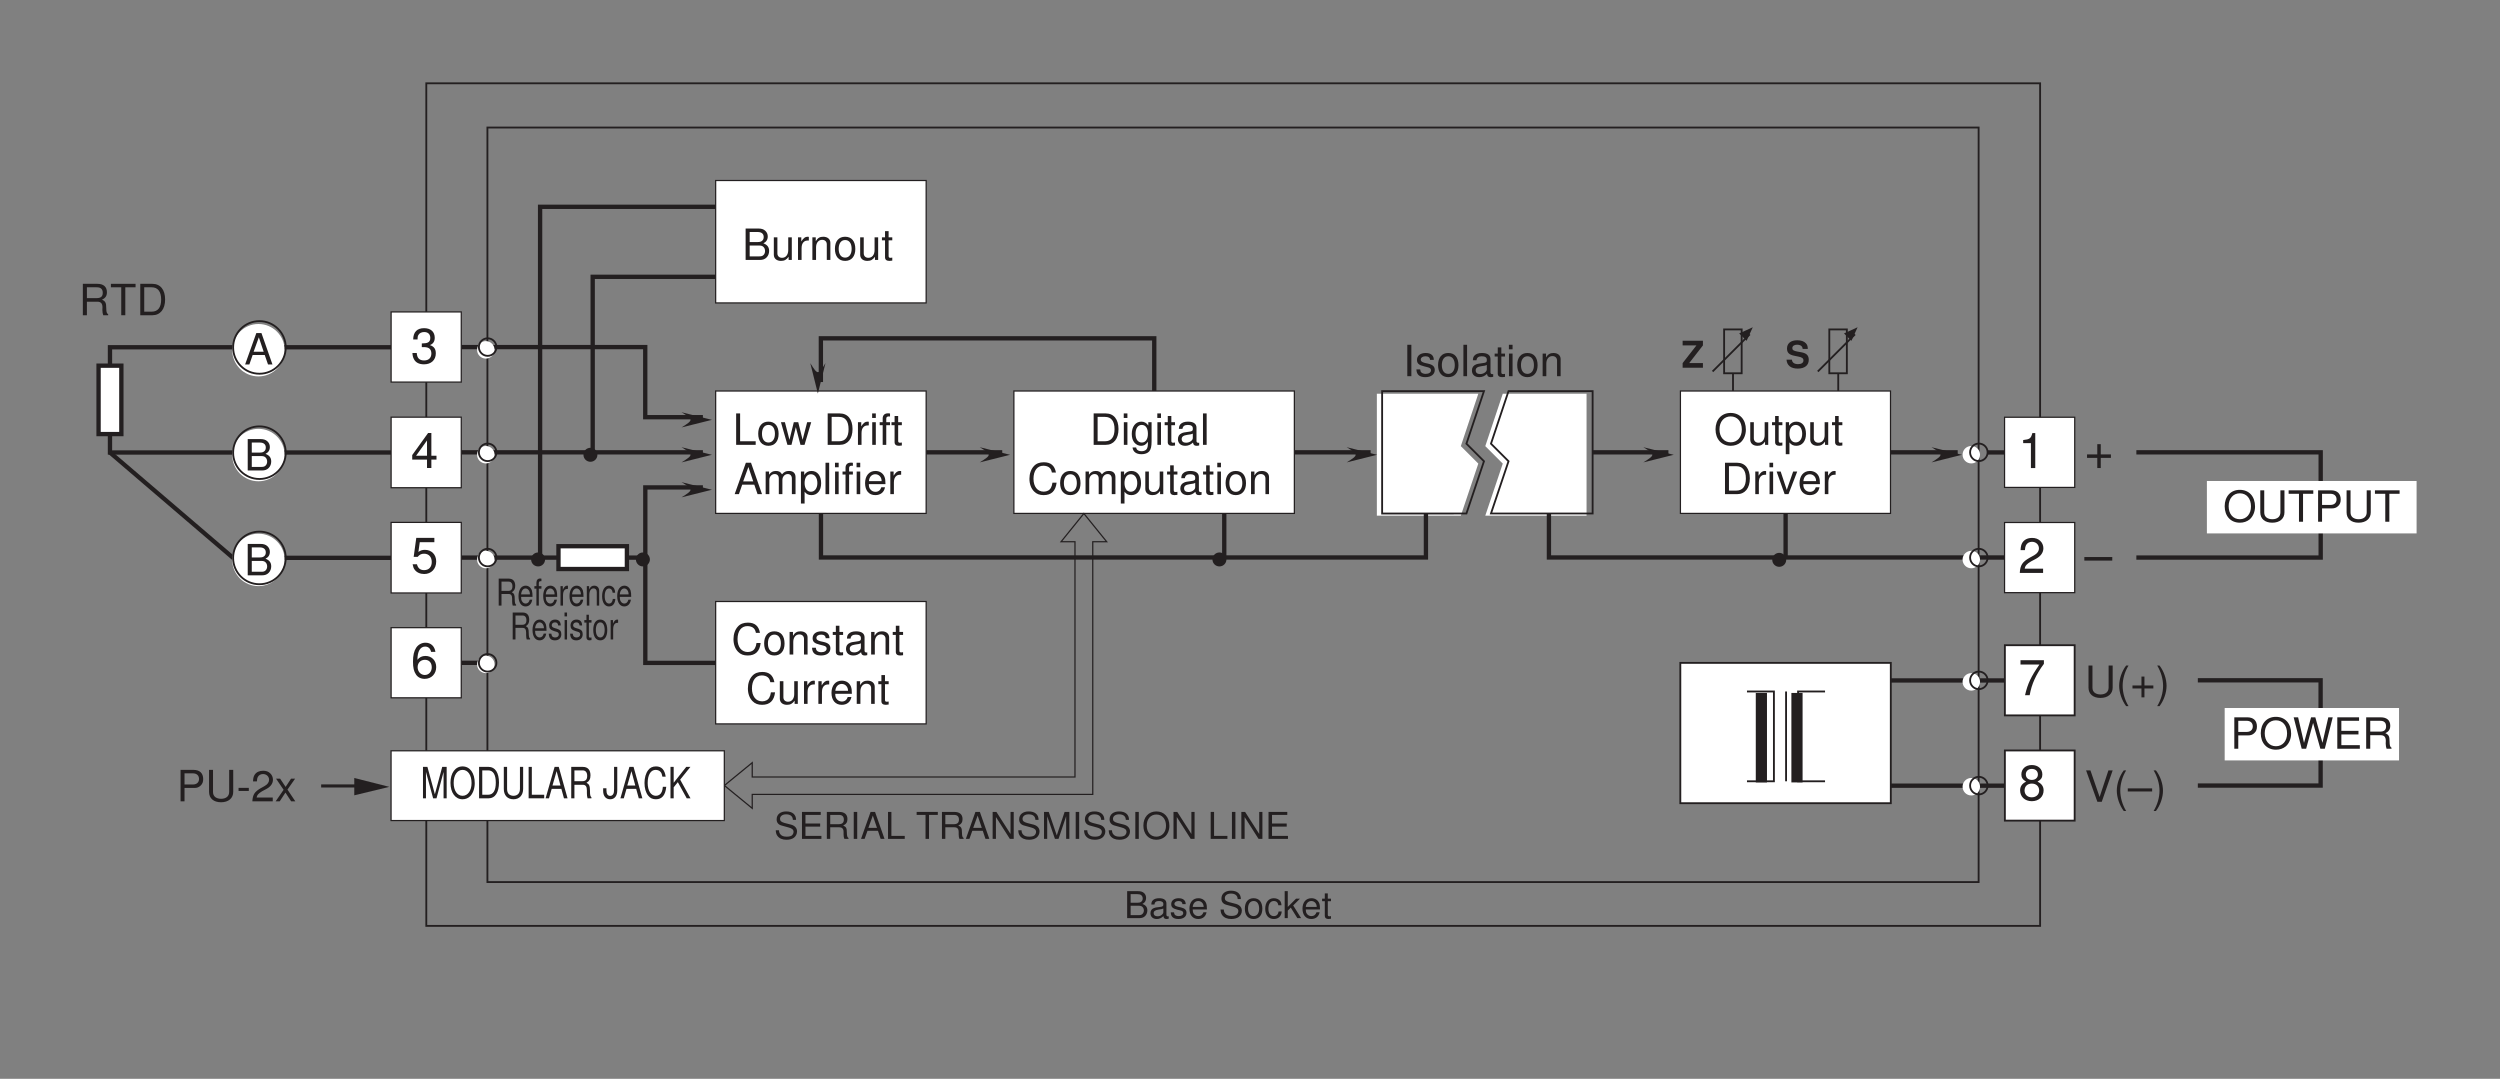 <?xml version="1.0" encoding="UTF-8"?>
<svg xmlns="http://www.w3.org/2000/svg" xmlns:xlink="http://www.w3.org/1999/xlink" width="404pt" height="174.33pt" viewBox="0 0 404 174.33" version="1.2">
<rect x="0" y="0" width="404" height="174.33" fill="#808080" stroke="none"/>
<defs>
<g>
<symbol overflow="visible" id="glyph0-0">
<path style="stroke:none;" d=""/>
</symbol>
<symbol overflow="visible" id="glyph0-1">
<path style="stroke:none;" d="M 4.25 -2.125 L 2.609 -2.125 L 2.609 -3.781 L 2.047 -3.781 L 2.047 -2.125 L 0.391 -2.125 L 0.391 -1.562 L 2.047 -1.562 L 2.047 0.078 L 2.609 0.078 L 2.609 -1.562 L 4.25 -1.562 Z M 4.25 -2.125 "/>
</symbol>
<symbol overflow="visible" id="glyph0-2">
<path style="stroke:none;" d="M 4.469 -2.484 L -0.047 -2.484 L -0.047 -1.906 L 4.469 -1.906 Z M 4.469 -2.484 "/>
</symbol>
<symbol overflow="visible" id="glyph0-3">
<path style="stroke:none;" d="M 2.062 -4.031 L 2.062 0 L 2.766 0 L 2.766 -5.656 L 2.297 -5.656 C 2.062 -4.781 1.891 -4.656 0.812 -4.531 L 0.812 -4.031 Z M 2.062 -4.031 "/>
</symbol>
<symbol overflow="visible" id="glyph0-4">
<path style="stroke:none;" d="M 4.031 -0.688 L 1.062 -0.688 C 1.125 -1.156 1.391 -1.453 2.078 -1.859 L 2.875 -2.281 C 3.672 -2.719 4.078 -3.297 4.078 -4 C 4.078 -4.469 3.875 -4.906 3.547 -5.203 C 3.219 -5.5 2.797 -5.656 2.266 -5.656 C 1.547 -5.656 1.016 -5.391 0.703 -4.922 C 0.5 -4.609 0.422 -4.266 0.391 -3.688 L 1.094 -3.688 C 1.125 -4.078 1.172 -4.297 1.266 -4.484 C 1.453 -4.828 1.812 -5.031 2.234 -5.031 C 2.875 -5.031 3.359 -4.578 3.359 -3.969 C 3.359 -3.531 3.094 -3.141 2.594 -2.859 L 1.859 -2.453 C 0.672 -1.781 0.328 -1.25 0.266 0 L 4.031 0 Z M 4.031 -0.688 "/>
</symbol>
<symbol overflow="visible" id="glyph0-5">
<path style="stroke:none;" d="M 4.141 -5.656 L 0.359 -5.656 L 0.359 -4.953 L 3.422 -4.953 C 2.078 -3.031 1.516 -1.859 1.094 0 L 1.844 0 C 2.156 -1.812 2.875 -3.359 4.141 -5.062 Z M 4.141 -5.656 "/>
</symbol>
<symbol overflow="visible" id="glyph0-6">
<path style="stroke:none;" d="M 3.109 -2.969 C 3.703 -3.328 3.891 -3.609 3.891 -4.141 C 3.891 -5.031 3.203 -5.656 2.188 -5.656 C 1.188 -5.656 0.5 -5.031 0.5 -4.141 C 0.5 -3.625 0.688 -3.328 1.266 -2.969 C 0.609 -2.656 0.297 -2.188 0.297 -1.562 C 0.297 -0.531 1.078 0.188 2.188 0.188 C 3.312 0.188 4.094 -0.531 4.094 -1.562 C 4.094 -2.188 3.766 -2.656 3.109 -2.969 Z M 2.188 -5.031 C 2.781 -5.031 3.172 -4.672 3.172 -4.125 C 3.172 -3.609 2.781 -3.25 2.188 -3.25 C 1.609 -3.25 1.219 -3.609 1.219 -4.141 C 1.219 -4.672 1.609 -5.031 2.188 -5.031 Z M 2.188 -2.656 C 2.891 -2.656 3.375 -2.219 3.375 -1.547 C 3.375 -0.891 2.891 -0.438 2.172 -0.438 C 1.484 -0.438 1.016 -0.891 1.016 -1.547 C 1.016 -2.219 1.484 -2.656 2.188 -2.656 Z M 2.188 -2.656 "/>
</symbol>
<symbol overflow="visible" id="glyph0-7">
<path style="stroke:none;" d="M 1.766 -2.594 L 2.141 -2.594 C 2.922 -2.594 3.312 -2.25 3.312 -1.562 C 3.312 -0.859 2.875 -0.438 2.141 -0.438 C 1.375 -0.438 1 -0.828 0.953 -1.641 L 0.25 -1.641 C 0.281 -1.188 0.359 -0.891 0.5 -0.641 C 0.781 -0.094 1.344 0.188 2.125 0.188 C 3.281 0.188 4.031 -0.516 4.031 -1.578 C 4.031 -2.297 3.75 -2.688 3.078 -2.922 C 3.609 -3.125 3.859 -3.531 3.859 -4.094 C 3.859 -5.062 3.219 -5.656 2.141 -5.656 C 1 -5.656 0.391 -5.031 0.375 -3.828 L 1.078 -3.828 C 1.078 -4.172 1.109 -4.359 1.203 -4.531 C 1.359 -4.844 1.719 -5.031 2.156 -5.031 C 2.766 -5.031 3.141 -4.672 3.141 -4.078 C 3.141 -3.672 3 -3.438 2.688 -3.312 C 2.5 -3.234 2.25 -3.203 1.766 -3.188 Z M 1.766 -2.594 "/>
</symbol>
<symbol overflow="visible" id="glyph0-8">
<path style="stroke:none;" d="M 2.609 -1.359 L 2.609 0 L 3.312 0 L 3.312 -1.359 L 4.141 -1.359 L 4.141 -1.984 L 3.312 -1.984 L 3.312 -5.656 L 2.781 -5.656 L 0.219 -2.094 L 0.219 -1.359 Z M 2.609 -1.984 L 0.844 -1.984 L 2.609 -4.453 Z M 2.609 -1.984 "/>
</symbol>
<symbol overflow="visible" id="glyph0-9">
<path style="stroke:none;" d="M 3.797 -5.656 L 0.875 -5.656 L 0.453 -2.578 L 1.094 -2.578 C 1.422 -2.969 1.703 -3.094 2.141 -3.094 C 2.891 -3.094 3.375 -2.578 3.375 -1.75 C 3.375 -0.938 2.906 -0.438 2.141 -0.438 C 1.516 -0.438 1.141 -0.75 0.984 -1.391 L 0.281 -1.391 C 0.375 -0.922 0.453 -0.703 0.625 -0.5 C 0.938 -0.062 1.516 0.188 2.156 0.188 C 3.297 0.188 4.094 -0.641 4.094 -1.844 C 4.094 -2.953 3.344 -3.719 2.266 -3.719 C 1.859 -3.719 1.547 -3.625 1.219 -3.375 L 1.438 -4.953 L 3.797 -4.953 Z M 3.797 -5.656 "/>
</symbol>
<symbol overflow="visible" id="glyph0-10">
<path style="stroke:none;" d="M 3.969 -4.172 C 3.828 -5.094 3.234 -5.656 2.359 -5.656 C 1.75 -5.656 1.188 -5.344 0.859 -4.844 C 0.5 -4.297 0.344 -3.609 0.344 -2.578 C 0.344 -1.625 0.484 -1.016 0.828 -0.516 C 1.125 -0.062 1.625 0.188 2.234 0.188 C 3.312 0.188 4.094 -0.609 4.094 -1.719 C 4.094 -2.766 3.375 -3.516 2.359 -3.516 C 1.797 -3.516 1.359 -3.297 1.062 -2.891 C 1.062 -4.266 1.516 -5.031 2.312 -5.031 C 2.812 -5.031 3.156 -4.719 3.266 -4.172 Z M 2.266 -2.891 C 2.953 -2.891 3.375 -2.422 3.375 -1.672 C 3.375 -0.953 2.891 -0.438 2.25 -0.438 C 1.594 -0.438 1.094 -0.984 1.094 -1.703 C 1.094 -2.406 1.578 -2.891 2.266 -2.891 Z M 2.266 -2.891 "/>
</symbol>
<symbol overflow="visible" id="glyph1-0">
<path style="stroke:none;" d=""/>
</symbol>
<symbol overflow="visible" id="glyph1-1">
<path style="stroke:none;" d="M 1.359 -5.078 L 0.703 -5.078 L 0.703 0 L 1.359 0 Z M 1.359 -5.078 "/>
</symbol>
<symbol overflow="visible" id="glyph1-2">
<path style="stroke:none;" d="M 3.047 -2.641 C 3.047 -3.359 2.578 -3.75 1.734 -3.75 C 0.875 -3.75 0.328 -3.312 0.328 -2.641 C 0.328 -2.062 0.625 -1.797 1.484 -1.594 L 2.031 -1.453 C 2.438 -1.359 2.594 -1.219 2.594 -0.953 C 2.594 -0.609 2.25 -0.375 1.734 -0.375 C 1.422 -0.375 1.156 -0.469 1.016 -0.625 C 0.922 -0.719 0.891 -0.828 0.844 -1.094 L 0.234 -1.094 C 0.266 -0.25 0.734 0.156 1.688 0.156 C 2.609 0.156 3.203 -0.297 3.203 -1 C 3.203 -1.547 2.891 -1.844 2.172 -2.016 L 1.609 -2.141 C 1.141 -2.266 0.938 -2.406 0.938 -2.672 C 0.938 -3 1.234 -3.219 1.703 -3.219 C 2.172 -3.219 2.422 -3.016 2.438 -2.641 Z M 3.047 -2.641 "/>
</symbol>
<symbol overflow="visible" id="glyph1-3">
<path style="stroke:none;" d="M 1.891 -3.75 C 0.875 -3.75 0.25 -3.031 0.25 -1.797 C 0.25 -0.578 0.859 0.156 1.906 0.156 C 2.922 0.156 3.547 -0.578 3.547 -1.766 C 3.547 -3.031 2.953 -3.75 1.891 -3.75 Z M 1.906 -3.219 C 2.562 -3.219 2.953 -2.688 2.953 -1.781 C 2.953 -0.922 2.547 -0.375 1.906 -0.375 C 1.25 -0.375 0.859 -0.906 0.859 -1.797 C 0.859 -2.672 1.25 -3.219 1.906 -3.219 Z M 1.906 -3.219 "/>
</symbol>
<symbol overflow="visible" id="glyph1-4">
<path style="stroke:none;" d="M 1.062 -5.078 L 0.469 -5.078 L 0.469 0 L 1.062 0 Z M 1.062 -5.078 "/>
</symbol>
<symbol overflow="visible" id="glyph1-5">
<path style="stroke:none;" d="M 3.734 -0.344 C 3.672 -0.328 3.641 -0.328 3.609 -0.328 C 3.406 -0.328 3.297 -0.438 3.297 -0.609 L 3.297 -2.766 C 3.297 -3.406 2.812 -3.75 1.922 -3.75 C 1.391 -3.75 0.953 -3.609 0.703 -3.328 C 0.531 -3.141 0.469 -2.938 0.453 -2.578 L 1.031 -2.578 C 1.094 -3.016 1.359 -3.219 1.891 -3.219 C 2.422 -3.219 2.703 -3.031 2.703 -2.672 L 2.703 -2.516 C 2.703 -2.281 2.562 -2.172 2.109 -2.125 C 1.281 -2.016 1.156 -1.984 0.938 -1.891 C 0.516 -1.719 0.297 -1.391 0.297 -0.922 C 0.297 -0.266 0.75 0.156 1.484 0.156 C 1.953 0.156 2.328 0 2.734 -0.375 C 2.781 0 2.953 0.156 3.328 0.156 C 3.453 0.156 3.547 0.141 3.734 0.094 Z M 2.703 -1.156 C 2.703 -0.953 2.656 -0.844 2.484 -0.672 C 2.25 -0.453 1.953 -0.344 1.609 -0.344 C 1.156 -0.344 0.906 -0.562 0.906 -0.938 C 0.906 -1.312 1.156 -1.516 1.781 -1.609 C 2.391 -1.688 2.516 -1.719 2.703 -1.812 Z M 2.703 -1.156 "/>
</symbol>
<symbol overflow="visible" id="glyph1-6">
<path style="stroke:none;" d="M 1.766 -3.656 L 1.172 -3.656 L 1.172 -4.656 L 0.594 -4.656 L 0.594 -3.656 L 0.094 -3.656 L 0.094 -3.172 L 0.594 -3.172 L 0.594 -0.422 C 0.594 -0.047 0.844 0.156 1.297 0.156 C 1.438 0.156 1.578 0.141 1.766 0.109 L 1.766 -0.375 C 1.688 -0.359 1.609 -0.344 1.484 -0.344 C 1.234 -0.344 1.172 -0.422 1.172 -0.672 L 1.172 -3.172 L 1.766 -3.172 Z M 1.766 -3.656 "/>
</symbol>
<symbol overflow="visible" id="glyph1-7">
<path style="stroke:none;" d="M 1.047 -3.656 L 0.469 -3.656 L 0.469 0 L 1.047 0 Z M 1.047 -5.078 L 0.453 -5.078 L 0.453 -4.344 L 1.047 -4.344 Z M 1.047 -5.078 "/>
</symbol>
<symbol overflow="visible" id="glyph1-8">
<path style="stroke:none;" d="M 0.484 -3.656 L 0.484 0 L 1.078 0 L 1.078 -2.016 C 1.078 -2.766 1.469 -3.25 2.062 -3.25 C 2.516 -3.25 2.812 -2.969 2.812 -2.531 L 2.812 0 L 3.391 0 L 3.391 -2.766 C 3.391 -3.359 2.938 -3.75 2.234 -3.75 C 1.688 -3.75 1.344 -3.547 1.031 -3.031 L 1.031 -3.656 Z M 0.484 -3.656 "/>
</symbol>
<symbol overflow="visible" id="glyph1-9">
<path style="stroke:none;" d="M 1.203 -5.078 L 0.562 -5.078 L 0.562 0 L 3.719 0 L 3.719 -0.578 L 1.203 -0.578 Z M 1.203 -5.078 "/>
</symbol>
<symbol overflow="visible" id="glyph1-10">
<path style="stroke:none;" d="M 3.859 0 L 4.938 -3.656 L 4.281 -3.656 L 3.547 -0.812 L 2.844 -3.656 L 2.125 -3.656 L 1.422 -0.812 L 0.688 -3.656 L 0.047 -3.656 L 1.094 0 L 1.75 0 L 2.453 -2.859 L 3.203 0 Z M 3.859 0 "/>
</symbol>
<symbol overflow="visible" id="glyph1-11">
<path style="stroke:none;" d=""/>
</symbol>
<symbol overflow="visible" id="glyph1-12">
<path style="stroke:none;" d="M 0.625 0 L 2.578 0 C 3.859 0 4.641 -0.969 4.641 -2.547 C 4.641 -4.125 3.875 -5.078 2.578 -5.078 L 0.625 -5.078 Z M 1.266 -0.578 L 1.266 -4.516 L 2.469 -4.516 C 3.469 -4.516 4 -3.828 4 -2.531 C 4 -1.25 3.469 -0.578 2.469 -0.578 Z M 1.266 -0.578 "/>
</symbol>
<symbol overflow="visible" id="glyph1-13">
<path style="stroke:none;" d="M 0.484 -3.656 L 0.484 0 L 1.062 0 L 1.062 -1.891 C 1.062 -2.422 1.203 -2.766 1.484 -2.969 C 1.656 -3.094 1.828 -3.141 2.234 -3.141 L 2.234 -3.734 C 2.141 -3.75 2.094 -3.75 2.016 -3.75 C 1.641 -3.75 1.359 -3.531 1.016 -2.984 L 1.016 -3.656 Z M 0.484 -3.656 "/>
</symbol>
<symbol overflow="visible" id="glyph1-14">
<path style="stroke:none;" d="M 1.797 -3.656 L 1.188 -3.656 L 1.188 -4.219 C 1.188 -4.469 1.328 -4.594 1.594 -4.594 C 1.641 -4.594 1.672 -4.594 1.797 -4.578 L 1.797 -5.062 C 1.672 -5.094 1.594 -5.094 1.469 -5.094 C 0.938 -5.094 0.609 -4.797 0.609 -4.266 L 0.609 -3.656 L 0.125 -3.656 L 0.125 -3.172 L 0.609 -3.172 L 0.609 0 L 1.188 0 L 1.188 -3.172 L 1.797 -3.172 Z M 1.797 -3.656 "/>
</symbol>
<symbol overflow="visible" id="glyph1-15">
<path style="stroke:none;" d="M 3.297 -1.531 L 3.828 0 L 4.547 0 L 2.766 -5.078 L 1.938 -5.078 L 0.125 0 L 0.812 0 L 1.344 -1.531 Z M 3.125 -2.062 L 1.5 -2.062 L 2.344 -4.391 Z M 3.125 -2.062 "/>
</symbol>
<symbol overflow="visible" id="glyph1-16">
<path style="stroke:none;" d="M 0.484 -3.656 L 0.484 0 L 1.078 0 L 1.078 -2.297 C 1.078 -2.828 1.453 -3.25 1.938 -3.25 C 2.359 -3.25 2.609 -2.984 2.609 -2.516 L 2.609 0 L 3.188 0 L 3.188 -2.297 C 3.188 -2.828 3.578 -3.25 4.047 -3.25 C 4.469 -3.25 4.719 -2.969 4.719 -2.516 L 4.719 0 L 5.312 0 L 5.312 -2.734 C 5.312 -3.391 4.938 -3.75 4.25 -3.75 C 3.766 -3.75 3.469 -3.609 3.125 -3.203 C 2.906 -3.594 2.625 -3.75 2.141 -3.75 C 1.656 -3.75 1.344 -3.578 1.031 -3.141 L 1.031 -3.656 Z M 0.484 -3.656 "/>
</symbol>
<symbol overflow="visible" id="glyph1-17">
<path style="stroke:none;" d="M 0.375 1.516 L 0.969 1.516 L 0.969 -0.391 C 1.266 0 1.609 0.156 2.078 0.156 C 3.031 0.156 3.641 -0.594 3.641 -1.766 C 3.641 -2.984 3.047 -3.75 2.078 -3.75 C 1.578 -3.75 1.188 -3.531 0.906 -3.094 L 0.906 -3.656 L 0.375 -3.656 Z M 1.984 -3.219 C 2.625 -3.219 3.031 -2.641 3.031 -1.781 C 3.031 -0.953 2.609 -0.391 1.984 -0.391 C 1.359 -0.391 0.969 -0.938 0.969 -1.797 C 0.969 -2.656 1.359 -3.219 1.984 -3.219 Z M 1.984 -3.219 "/>
</symbol>
<symbol overflow="visible" id="glyph1-18">
<path style="stroke:none;" d="M 3.578 -1.625 C 3.578 -2.188 3.531 -2.516 3.422 -2.797 C 3.188 -3.391 2.641 -3.75 1.953 -3.75 C 0.938 -3.75 0.281 -2.969 0.281 -1.781 C 0.281 -0.578 0.906 0.156 1.938 0.156 C 2.781 0.156 3.359 -0.312 3.5 -1.109 L 2.906 -1.109 C 2.75 -0.625 2.422 -0.375 1.953 -0.375 C 1.594 -0.375 1.281 -0.547 1.078 -0.844 C 0.938 -1.062 0.891 -1.266 0.891 -1.625 Z M 0.906 -2.109 C 0.953 -2.781 1.359 -3.219 1.938 -3.219 C 2.516 -3.219 2.953 -2.75 2.953 -2.141 C 2.953 -2.125 2.953 -2.125 2.953 -2.109 Z M 0.906 -2.109 "/>
</symbol>
<symbol overflow="visible" id="glyph1-19">
<path style="stroke:none;" d="M 2.703 -5.156 C 1.25 -5.156 0.266 -4.094 0.266 -2.5 C 0.266 -0.906 1.25 0.156 2.719 0.156 C 3.328 0.156 3.875 -0.031 4.297 -0.375 C 4.844 -0.844 5.172 -1.625 5.172 -2.453 C 5.172 -4.094 4.203 -5.156 2.703 -5.156 Z M 2.703 -4.594 C 3.812 -4.594 4.516 -3.75 4.516 -2.469 C 4.516 -1.25 3.797 -0.406 2.719 -0.406 C 1.641 -0.406 0.906 -1.25 0.906 -2.5 C 0.906 -3.75 1.641 -4.594 2.703 -4.594 Z M 2.703 -4.594 "/>
</symbol>
<symbol overflow="visible" id="glyph1-20">
<path style="stroke:none;" d="M 3.359 0 L 3.359 -3.656 L 2.781 -3.656 L 2.781 -1.578 C 2.781 -0.844 2.391 -0.344 1.781 -0.344 C 1.328 -0.344 1.031 -0.625 1.031 -1.062 L 1.031 -3.656 L 0.453 -3.656 L 0.453 -0.844 C 0.453 -0.234 0.906 0.156 1.609 0.156 C 2.156 0.156 2.5 -0.031 2.844 -0.516 L 2.844 0 Z M 3.359 0 "/>
</symbol>
<symbol overflow="visible" id="glyph1-21">
<path style="stroke:none;" d="M 1.984 0 L 3.391 -3.656 L 2.734 -3.656 L 1.703 -0.688 L 0.719 -3.656 L 0.062 -3.656 L 1.359 0 Z M 1.984 0 "/>
</symbol>
<symbol overflow="visible" id="glyph1-22">
<path style="stroke:none;" d="M 3.844 -5.078 L 3.844 -1.516 C 3.844 -0.828 3.359 -0.406 2.531 -0.406 C 2.156 -0.406 1.859 -0.5 1.609 -0.672 C 1.359 -0.875 1.234 -1.125 1.234 -1.516 L 1.234 -5.078 L 0.594 -5.078 L 0.594 -1.516 C 0.594 -0.484 1.328 0.156 2.531 0.156 C 3.734 0.156 4.5 -0.5 4.5 -1.516 L 4.5 -5.078 Z M 3.844 -5.078 "/>
</symbol>
<symbol overflow="visible" id="glyph1-23">
<path style="stroke:none;" d="M 2.469 -4.516 L 4.125 -4.516 L 4.125 -5.078 L 0.141 -5.078 L 0.141 -4.516 L 1.812 -4.516 L 1.812 0 L 2.469 0 Z M 2.469 -4.516 "/>
</symbol>
<symbol overflow="visible" id="glyph1-24">
<path style="stroke:none;" d="M 1.281 -2.156 L 2.875 -2.156 C 3.281 -2.156 3.594 -2.266 3.859 -2.516 C 4.172 -2.797 4.297 -3.125 4.297 -3.594 C 4.297 -4.547 3.734 -5.078 2.734 -5.078 L 0.641 -5.078 L 0.641 0 L 1.281 0 Z M 1.281 -2.719 L 1.281 -4.516 L 2.641 -4.516 C 3.25 -4.516 3.625 -4.172 3.625 -3.609 C 3.625 -3.062 3.25 -2.719 2.641 -2.719 Z M 1.281 -2.719 "/>
</symbol>
<symbol overflow="visible" id="glyph1-25">
<path style="stroke:none;" d="M 1.641 -5.078 C 0.953 -4.172 0.516 -2.906 0.516 -1.812 C 0.516 -0.703 0.953 0.562 1.641 1.484 L 2.031 1.484 C 1.422 0.484 1.078 -0.688 1.078 -1.812 C 1.078 -2.906 1.422 -4.094 2.031 -5.078 Z M 1.641 -5.078 "/>
</symbol>
<symbol overflow="visible" id="glyph1-26">
<path style="stroke:none;" d="M 3.719 -1.859 L 2.281 -1.859 L 2.281 -3.297 L 1.797 -3.297 L 1.797 -1.859 L 0.344 -1.859 L 0.344 -1.375 L 1.797 -1.375 L 1.797 0.062 L 2.281 0.062 L 2.281 -1.375 L 3.719 -1.375 Z M 3.719 -1.859 "/>
</symbol>
<symbol overflow="visible" id="glyph1-27">
<path style="stroke:none;" d="M 0.641 1.484 C 1.344 0.562 1.781 -0.703 1.781 -1.797 C 1.781 -2.906 1.344 -4.172 0.641 -5.078 L 0.266 -5.078 C 0.875 -4.078 1.219 -2.906 1.219 -1.797 C 1.219 -0.688 0.875 0.484 0.266 1.484 Z M 0.641 1.484 "/>
</symbol>
<symbol overflow="visible" id="glyph1-28">
<path style="stroke:none;" d="M 2.734 0 L 4.5 -5.078 L 3.812 -5.078 L 2.391 -0.781 L 0.906 -5.078 L 0.203 -5.078 L 2.031 0 Z M 2.734 0 "/>
</symbol>
<symbol overflow="visible" id="glyph1-29">
<path style="stroke:none;" d="M 3.906 -2.172 L -0.031 -2.172 L -0.031 -1.672 L 3.906 -1.672 Z M 3.906 -2.172 "/>
</symbol>
<symbol overflow="visible" id="glyph1-30">
<path style="stroke:none;" d="M 5.188 0 L 6.469 -5.078 L 5.75 -5.078 L 4.812 -0.953 L 3.656 -5.078 L 2.969 -5.078 L 1.828 -0.953 L 0.875 -5.078 L 0.156 -5.078 L 1.453 0 L 2.172 0 L 3.297 -4.172 L 4.469 0 Z M 5.188 0 "/>
</symbol>
<symbol overflow="visible" id="glyph1-31">
<path style="stroke:none;" d="M 1.281 -2.312 L 4.047 -2.312 L 4.047 -2.891 L 1.281 -2.891 L 1.281 -4.516 L 4.141 -4.516 L 4.141 -5.078 L 0.625 -5.078 L 0.625 0 L 4.266 0 L 4.266 -0.578 L 1.281 -0.578 Z M 1.281 -2.312 "/>
</symbol>
<symbol overflow="visible" id="glyph1-32">
<path style="stroke:none;" d="M 1.297 -2.188 L 2.969 -2.188 C 3.547 -2.188 3.812 -1.906 3.812 -1.281 L 3.797 -0.828 C 3.797 -0.516 3.859 -0.203 3.938 0 L 4.734 0 L 4.734 -0.156 C 4.484 -0.328 4.438 -0.516 4.422 -1.188 C 4.422 -2.016 4.281 -2.266 3.734 -2.516 C 4.312 -2.781 4.531 -3.141 4.531 -3.719 C 4.531 -4.594 3.984 -5.078 2.984 -5.078 L 0.641 -5.078 L 0.641 0 L 1.297 0 Z M 1.297 -2.766 L 1.297 -4.516 L 2.859 -4.516 C 3.219 -4.516 3.438 -4.453 3.594 -4.312 C 3.766 -4.172 3.859 -3.938 3.859 -3.625 C 3.859 -3.031 3.547 -2.766 2.859 -2.766 Z M 1.297 -2.766 "/>
</symbol>
<symbol overflow="visible" id="glyph1-33">
<path style="stroke:none;" d="M 2.875 -3.656 L 2.875 -3.125 C 2.578 -3.547 2.219 -3.75 1.75 -3.75 C 0.828 -3.75 0.203 -2.953 0.203 -1.766 C 0.203 -1.156 0.359 -0.672 0.656 -0.328 C 0.938 -0.016 1.328 0.156 1.703 0.156 C 2.172 0.156 2.484 -0.031 2.812 -0.5 L 2.812 -0.312 C 2.812 0.188 2.75 0.484 2.609 0.688 C 2.453 0.906 2.156 1.031 1.797 1.031 C 1.531 1.031 1.297 0.969 1.141 0.844 C 1 0.734 0.953 0.641 0.906 0.422 L 0.328 0.422 C 0.391 1.109 0.922 1.516 1.781 1.516 C 2.328 1.516 2.781 1.344 3.031 1.047 C 3.297 0.719 3.406 0.266 3.406 -0.594 L 3.406 -3.656 Z M 1.812 -3.219 C 2.453 -3.219 2.812 -2.688 2.812 -1.781 C 2.812 -0.906 2.438 -0.375 1.828 -0.375 C 1.188 -0.375 0.812 -0.906 0.812 -1.797 C 0.812 -2.672 1.203 -3.219 1.812 -3.219 Z M 1.812 -3.219 "/>
</symbol>
<symbol overflow="visible" id="glyph1-34">
<path style="stroke:none;" d="M 4.609 -3.5 C 4.406 -4.625 3.766 -5.156 2.656 -5.156 C 1.969 -5.156 1.422 -4.953 1.047 -4.531 C 0.578 -4.031 0.328 -3.297 0.328 -2.484 C 0.328 -1.641 0.594 -0.922 1.078 -0.438 C 1.469 -0.031 1.969 0.156 2.625 0.156 C 3.875 0.156 4.562 -0.516 4.719 -1.859 L 4.047 -1.859 C 4 -1.5 3.922 -1.266 3.812 -1.062 C 3.609 -0.641 3.172 -0.406 2.641 -0.406 C 1.625 -0.406 0.984 -1.219 0.984 -2.484 C 0.984 -3.797 1.594 -4.594 2.578 -4.594 C 2.984 -4.594 3.375 -4.469 3.578 -4.266 C 3.766 -4.094 3.875 -3.875 3.953 -3.5 Z M 4.609 -3.5 "/>
</symbol>
<symbol overflow="visible" id="glyph1-35">
<path style="stroke:none;" d="M 1.984 -2.172 L 0.328 -2.172 L 0.328 -1.672 L 1.984 -1.672 Z M 1.984 -2.172 "/>
</symbol>
<symbol overflow="visible" id="glyph1-36">
<path style="stroke:none;" d="M 3.531 -0.609 L 0.922 -0.609 C 0.984 -1.016 1.219 -1.266 1.812 -1.625 L 2.516 -2 C 3.203 -2.375 3.562 -2.891 3.562 -3.484 C 3.562 -3.906 3.391 -4.281 3.094 -4.547 C 2.812 -4.812 2.453 -4.938 1.984 -4.938 C 1.359 -4.938 0.891 -4.719 0.609 -4.297 C 0.438 -4.031 0.359 -3.734 0.344 -3.219 L 0.969 -3.219 C 0.984 -3.562 1.031 -3.766 1.109 -3.922 C 1.266 -4.219 1.594 -4.406 1.953 -4.406 C 2.516 -4.406 2.938 -4 2.938 -3.484 C 2.938 -3.094 2.703 -2.75 2.266 -2.5 L 1.625 -2.141 C 0.594 -1.547 0.297 -1.094 0.234 0 L 3.531 0 Z M 3.531 -0.609 "/>
</symbol>
<symbol overflow="visible" id="glyph1-37">
<path style="stroke:none;" d="M 2.031 -1.891 L 3.266 -3.656 L 2.609 -3.656 L 1.734 -2.328 L 0.844 -3.656 L 0.188 -3.656 L 1.406 -1.859 L 0.125 0 L 0.781 0 L 1.703 -1.406 L 2.625 0 L 3.297 0 Z M 2.031 -1.891 "/>
</symbol>
<symbol overflow="visible" id="glyph1-38">
<path style="stroke:none;" d="M 0.547 0 L 2.844 0 C 3.328 0 3.672 -0.125 3.953 -0.422 C 4.203 -0.688 4.344 -1.047 4.344 -1.453 C 4.344 -2.062 4.062 -2.438 3.422 -2.688 C 3.875 -2.906 4.125 -3.281 4.125 -3.797 C 4.125 -4.156 3.984 -4.484 3.719 -4.719 C 3.453 -4.969 3.094 -5.078 2.609 -5.078 L 0.547 -5.078 Z M 1.203 -2.891 L 1.203 -4.516 L 2.453 -4.516 C 2.812 -4.516 3.016 -4.453 3.188 -4.328 C 3.375 -4.188 3.469 -3.984 3.469 -3.703 C 3.469 -3.422 3.375 -3.219 3.188 -3.078 C 3.016 -2.938 2.812 -2.891 2.453 -2.891 Z M 1.203 -0.578 L 1.203 -2.328 L 2.781 -2.328 C 3.094 -2.328 3.297 -2.25 3.453 -2.078 C 3.609 -1.922 3.688 -1.688 3.688 -1.438 C 3.688 -1.203 3.609 -0.969 3.453 -0.812 C 3.297 -0.641 3.094 -0.578 2.781 -0.578 Z M 1.203 -0.578 "/>
</symbol>
<symbol overflow="visible" id="glyph2-0">
<path style="stroke:none;" d=""/>
</symbol>
<symbol overflow="visible" id="glyph2-1">
<path style="stroke:none;" d="M 0.469 0 L 2.438 0 C 2.859 0 3.156 -0.109 3.391 -0.359 C 3.609 -0.594 3.734 -0.906 3.734 -1.25 C 3.734 -1.766 3.484 -2.094 2.938 -2.297 C 3.328 -2.484 3.531 -2.812 3.531 -3.25 C 3.531 -3.578 3.422 -3.859 3.188 -4.062 C 2.969 -4.266 2.656 -4.359 2.25 -4.359 L 0.469 -4.359 Z M 1.031 -2.484 L 1.031 -3.875 L 2.109 -3.875 C 2.422 -3.875 2.594 -3.828 2.734 -3.719 C 2.891 -3.594 2.984 -3.422 2.984 -3.172 C 2.984 -2.938 2.891 -2.766 2.734 -2.641 C 2.594 -2.531 2.422 -2.484 2.109 -2.484 Z M 1.031 -0.484 L 1.031 -2 L 2.391 -2 C 2.656 -2 2.844 -1.922 2.969 -1.781 C 3.094 -1.641 3.172 -1.453 3.172 -1.234 C 3.172 -1.031 3.094 -0.844 2.969 -0.703 C 2.844 -0.562 2.656 -0.484 2.391 -0.484 Z M 1.031 -0.484 "/>
</symbol>
<symbol overflow="visible" id="glyph2-2">
<path style="stroke:none;" d="M 3.203 -0.297 C 3.141 -0.281 3.125 -0.281 3.094 -0.281 C 2.922 -0.281 2.828 -0.375 2.828 -0.531 L 2.828 -2.375 C 2.828 -2.922 2.422 -3.219 1.641 -3.219 C 1.188 -3.219 0.812 -3.094 0.609 -2.859 C 0.453 -2.703 0.406 -2.516 0.391 -2.203 L 0.891 -2.203 C 0.938 -2.594 1.156 -2.766 1.625 -2.766 C 2.078 -2.766 2.328 -2.594 2.328 -2.297 L 2.328 -2.172 C 2.328 -1.953 2.203 -1.859 1.812 -1.812 C 1.094 -1.734 1 -1.703 0.797 -1.625 C 0.438 -1.484 0.25 -1.203 0.25 -0.797 C 0.25 -0.219 0.641 0.141 1.281 0.141 C 1.672 0.141 2 0 2.344 -0.328 C 2.375 0 2.531 0.141 2.859 0.141 C 2.969 0.141 3.047 0.125 3.203 0.078 Z M 2.328 -0.984 C 2.328 -0.812 2.281 -0.719 2.125 -0.578 C 1.922 -0.391 1.688 -0.297 1.391 -0.297 C 1 -0.297 0.766 -0.484 0.766 -0.797 C 0.766 -1.125 1 -1.297 1.531 -1.375 C 2.047 -1.453 2.156 -1.469 2.328 -1.547 Z M 2.328 -0.984 "/>
</symbol>
<symbol overflow="visible" id="glyph2-3">
<path style="stroke:none;" d="M 2.625 -2.266 C 2.609 -2.875 2.203 -3.219 1.484 -3.219 C 0.75 -3.219 0.281 -2.844 0.281 -2.266 C 0.281 -1.781 0.531 -1.547 1.281 -1.359 L 1.734 -1.25 C 2.094 -1.172 2.219 -1.047 2.219 -0.812 C 2.219 -0.516 1.938 -0.328 1.5 -0.328 C 1.234 -0.328 1 -0.406 0.875 -0.531 C 0.797 -0.625 0.766 -0.719 0.734 -0.938 L 0.203 -0.938 C 0.234 -0.203 0.641 0.141 1.453 0.141 C 2.25 0.141 2.75 -0.25 2.75 -0.859 C 2.75 -1.328 2.484 -1.578 1.859 -1.734 L 1.375 -1.844 C 0.969 -1.938 0.797 -2.078 0.797 -2.297 C 0.797 -2.578 1.062 -2.766 1.469 -2.766 C 1.859 -2.766 2.078 -2.594 2.094 -2.266 Z M 2.625 -2.266 "/>
</symbol>
<symbol overflow="visible" id="glyph2-4">
<path style="stroke:none;" d="M 3.062 -1.406 C 3.062 -1.875 3.031 -2.172 2.938 -2.406 C 2.734 -2.922 2.266 -3.219 1.672 -3.219 C 0.797 -3.219 0.234 -2.562 0.234 -1.531 C 0.234 -0.5 0.781 0.141 1.656 0.141 C 2.375 0.141 2.875 -0.266 3 -0.953 L 2.5 -0.953 C 2.359 -0.531 2.078 -0.328 1.688 -0.328 C 1.359 -0.328 1.094 -0.469 0.922 -0.734 C 0.812 -0.906 0.766 -1.094 0.766 -1.406 Z M 0.766 -1.812 C 0.812 -2.391 1.172 -2.766 1.672 -2.766 C 2.156 -2.766 2.531 -2.359 2.531 -1.844 C 2.531 -1.828 2.531 -1.812 2.531 -1.812 Z M 0.766 -1.812 "/>
</symbol>
<symbol overflow="visible" id="glyph2-5">
<path style="stroke:none;" d=""/>
</symbol>
<symbol overflow="visible" id="glyph2-6">
<path style="stroke:none;" d="M 3.562 -3.078 C 3.562 -3.938 2.969 -4.438 1.969 -4.438 C 1.016 -4.438 0.422 -3.938 0.422 -3.156 C 0.422 -2.625 0.703 -2.281 1.281 -2.141 L 2.359 -1.844 C 2.906 -1.703 3.156 -1.484 3.156 -1.141 C 3.156 -0.906 3.031 -0.672 2.844 -0.531 C 2.672 -0.422 2.406 -0.359 2.047 -0.359 C 1.578 -0.359 1.25 -0.469 1.047 -0.719 C 0.875 -0.906 0.812 -1.125 0.812 -1.391 L 0.281 -1.391 C 0.297 -0.984 0.375 -0.719 0.547 -0.484 C 0.844 -0.078 1.344 0.141 2.016 0.141 C 2.531 0.141 2.953 0.016 3.234 -0.203 C 3.531 -0.438 3.719 -0.812 3.719 -1.203 C 3.719 -1.734 3.375 -2.125 2.781 -2.297 L 1.688 -2.578 C 1.172 -2.734 0.969 -2.891 0.969 -3.234 C 0.969 -3.672 1.359 -3.969 1.953 -3.969 C 2.641 -3.969 3.031 -3.656 3.047 -3.078 Z M 3.562 -3.078 "/>
</symbol>
<symbol overflow="visible" id="glyph2-7">
<path style="stroke:none;" d="M 1.625 -3.219 C 0.75 -3.219 0.219 -2.594 0.219 -1.547 C 0.219 -0.484 0.734 0.141 1.641 0.141 C 2.516 0.141 3.047 -0.484 3.047 -1.516 C 3.047 -2.609 2.531 -3.219 1.625 -3.219 Z M 1.641 -2.766 C 2.203 -2.766 2.531 -2.297 2.531 -1.531 C 2.531 -0.797 2.188 -0.328 1.641 -0.328 C 1.078 -0.328 0.734 -0.781 0.734 -1.547 C 0.734 -2.297 1.078 -2.766 1.641 -2.766 Z M 1.641 -2.766 "/>
</symbol>
<symbol overflow="visible" id="glyph2-8">
<path style="stroke:none;" d="M 2.812 -2.078 C 2.797 -2.391 2.734 -2.578 2.609 -2.766 C 2.391 -3.047 2.016 -3.219 1.578 -3.219 C 0.734 -3.219 0.188 -2.562 0.188 -1.516 C 0.188 -0.5 0.719 0.141 1.578 0.141 C 2.328 0.141 2.797 -0.312 2.859 -1.078 L 2.359 -1.078 C 2.266 -0.578 2.016 -0.328 1.578 -0.328 C 1.031 -0.328 0.703 -0.766 0.703 -1.516 C 0.703 -2.297 1.031 -2.766 1.578 -2.766 C 2 -2.766 2.25 -2.516 2.312 -2.078 Z M 2.812 -2.078 "/>
</symbol>
<symbol overflow="visible" id="glyph2-9">
<path style="stroke:none;" d="M 0.844 -4.359 L 0.344 -4.359 L 0.344 0 L 0.844 0 L 0.844 -1.219 L 1.328 -1.703 L 2.391 0 L 3 0 L 1.719 -2.047 L 2.812 -3.141 L 2.172 -3.141 L 0.844 -1.812 Z M 0.844 -4.359 "/>
</symbol>
<symbol overflow="visible" id="glyph2-10">
<path style="stroke:none;" d="M 1.516 -3.141 L 1 -3.141 L 1 -4 L 0.516 -4 L 0.516 -3.141 L 0.078 -3.141 L 0.078 -2.734 L 0.516 -2.734 L 0.516 -0.359 C 0.516 -0.047 0.719 0.141 1.109 0.141 C 1.234 0.141 1.359 0.125 1.516 0.094 L 1.516 -0.328 C 1.453 -0.312 1.375 -0.297 1.281 -0.297 C 1.062 -0.297 1 -0.359 1 -0.578 L 1 -2.734 L 1.516 -2.734 Z M 1.516 -3.141 "/>
</symbol>
<symbol overflow="visible" id="glyph2-11">
<path style="stroke:none;" d="M 1.094 -1.984 L 3.469 -1.984 L 3.469 -2.484 L 1.094 -2.484 L 1.094 -3.875 L 3.562 -3.875 L 3.562 -4.359 L 0.531 -4.359 L 0.531 0 L 3.672 0 L 3.672 -0.484 L 1.094 -0.484 Z M 1.094 -1.984 "/>
</symbol>
<symbol overflow="visible" id="glyph2-12">
<path style="stroke:none;" d="M 1.109 -1.875 L 2.547 -1.875 C 3.047 -1.875 3.266 -1.641 3.266 -1.094 L 3.266 -0.719 C 3.266 -0.438 3.312 -0.172 3.391 0 L 4.062 0 L 4.062 -0.141 C 3.859 -0.281 3.812 -0.438 3.797 -1.016 C 3.797 -1.734 3.688 -1.953 3.203 -2.156 C 3.703 -2.391 3.891 -2.703 3.891 -3.203 C 3.891 -3.953 3.422 -4.359 2.562 -4.359 L 0.562 -4.359 L 0.562 0 L 1.109 0 Z M 1.109 -2.375 L 1.109 -3.875 L 2.453 -3.875 C 2.766 -3.875 2.953 -3.828 3.094 -3.703 C 3.234 -3.578 3.312 -3.375 3.312 -3.125 C 3.312 -2.609 3.047 -2.375 2.453 -2.375 Z M 1.109 -2.375 "/>
</symbol>
<symbol overflow="visible" id="glyph2-13">
<path style="stroke:none;" d="M 1.156 -4.359 L 0.594 -4.359 L 0.594 0 L 1.156 0 Z M 1.156 -4.359 "/>
</symbol>
<symbol overflow="visible" id="glyph2-14">
<path style="stroke:none;" d="M 2.844 -1.312 L 3.281 0 L 3.906 0 L 2.375 -4.359 L 1.656 -4.359 L 0.109 0 L 0.688 0 L 1.156 -1.312 Z M 2.688 -1.781 L 1.297 -1.781 L 2.016 -3.766 Z M 2.688 -1.781 "/>
</symbol>
<symbol overflow="visible" id="glyph2-15">
<path style="stroke:none;" d="M 1.031 -4.359 L 0.484 -4.359 L 0.484 0 L 3.188 0 L 3.188 -0.484 L 1.031 -0.484 Z M 1.031 -4.359 "/>
</symbol>
<symbol overflow="visible" id="glyph2-16">
<path style="stroke:none;" d="M 2.125 -3.875 L 3.547 -3.875 L 3.547 -4.359 L 0.125 -4.359 L 0.125 -3.875 L 1.562 -3.875 L 1.562 0 L 2.125 0 Z M 2.125 -3.875 "/>
</symbol>
<symbol overflow="visible" id="glyph2-17">
<path style="stroke:none;" d="M 3.859 -4.359 L 3.344 -4.359 L 3.344 -0.797 L 1.062 -4.359 L 0.453 -4.359 L 0.453 0 L 0.984 0 L 0.984 -3.531 L 3.234 0 L 3.859 0 Z M 3.859 -4.359 "/>
</symbol>
<symbol overflow="visible" id="glyph2-18">
<path style="stroke:none;" d="M 2.797 0 L 4.031 -3.656 L 4.031 0 L 4.547 0 L 4.547 -4.359 L 3.781 -4.359 L 2.516 -0.562 L 1.219 -4.359 L 0.453 -4.359 L 0.453 0 L 0.969 0 L 0.969 -3.656 L 2.219 0 Z M 2.797 0 "/>
</symbol>
<symbol overflow="visible" id="glyph2-19">
<path style="stroke:none;" d="M 2.328 -4.438 C 1.078 -4.438 0.234 -3.516 0.234 -2.141 C 0.234 -0.781 1.078 0.141 2.328 0.141 C 2.859 0.141 3.328 -0.031 3.688 -0.328 C 4.156 -0.719 4.438 -1.406 4.438 -2.109 C 4.438 -3.516 3.609 -4.438 2.328 -4.438 Z M 2.328 -3.938 C 3.266 -3.938 3.891 -3.219 3.891 -2.125 C 3.891 -1.078 3.25 -0.359 2.328 -0.359 C 1.406 -0.359 0.781 -1.078 0.781 -2.141 C 0.781 -3.219 1.406 -3.938 2.328 -3.938 Z M 2.328 -3.938 "/>
</symbol>
<symbol overflow="visible" id="glyph3-0">
<path style="stroke:none;" d=""/>
</symbol>
<symbol overflow="visible" id="glyph3-1">
<path style="stroke:none;" d="M 3.625 -3.031 C 3.625 -3.438 3.547 -3.703 3.328 -3.938 C 3.031 -4.266 2.547 -4.438 1.922 -4.438 C 0.875 -4.438 0.266 -3.938 0.266 -3.094 C 0.266 -2.422 0.609 -2.094 1.5 -1.922 L 2.109 -1.797 C 2.703 -1.688 2.922 -1.516 2.922 -1.172 C 2.922 -0.797 2.594 -0.578 2.047 -0.578 C 1.438 -0.578 1.094 -0.844 1.062 -1.297 L 0.188 -1.297 C 0.25 -0.375 0.891 0.141 2 0.141 C 3.125 0.141 3.781 -0.391 3.781 -1.281 C 3.781 -1.969 3.438 -2.328 2.641 -2.484 L 1.953 -2.609 C 1.312 -2.734 1.125 -2.859 1.125 -3.172 C 1.125 -3.5 1.422 -3.719 1.875 -3.719 C 2.453 -3.719 2.766 -3.484 2.797 -3.031 Z M 3.625 -3.031 "/>
</symbol>
<symbol overflow="visible" id="glyph3-2">
<path style="stroke:none;" d="M 3.453 -4.359 L 0.172 -4.359 L 0.172 -3.609 L 2.406 -3.609 L 0.172 -0.75 L 0.172 0 L 3.453 0 L 3.453 -0.75 L 1.234 -0.75 L 3.453 -3.609 Z M 3.453 -4.359 "/>
</symbol>
<symbol overflow="visible" id="glyph4-0">
<path style="stroke:none;" d=""/>
</symbol>
<symbol overflow="visible" id="glyph4-1">
<path style="stroke:none;" d="M 2.609 0 L 3.75 -4.266 L 3.75 0 L 4.25 0 L 4.25 -5.078 L 3.531 -5.078 L 2.344 -0.656 L 1.141 -5.078 L 0.422 -5.078 L 0.422 0 L 0.906 0 L 0.906 -4.266 L 2.062 0 Z M 2.609 0 "/>
</symbol>
<symbol overflow="visible" id="glyph4-2">
<path style="stroke:none;" d="M 2.172 -5.156 C 1 -5.156 0.219 -4.094 0.219 -2.5 C 0.219 -0.906 1 0.156 2.172 0.156 C 2.672 0.156 3.109 -0.031 3.438 -0.375 C 3.875 -0.844 4.141 -1.625 4.141 -2.453 C 4.141 -4.094 3.359 -5.156 2.172 -5.156 Z M 2.172 -4.594 C 3.047 -4.594 3.625 -3.75 3.625 -2.469 C 3.625 -1.25 3.031 -0.406 2.172 -0.406 C 1.312 -0.406 0.734 -1.25 0.734 -2.5 C 0.734 -3.75 1.312 -4.594 2.172 -4.594 Z M 2.172 -4.594 "/>
</symbol>
<symbol overflow="visible" id="glyph4-3">
<path style="stroke:none;" d="M 0.5 0 L 2.062 0 C 3.094 0 3.719 -0.969 3.719 -2.547 C 3.719 -4.125 3.094 -5.078 2.062 -5.078 L 0.5 -5.078 Z M 1.016 -0.578 L 1.016 -4.516 L 1.969 -4.516 C 2.781 -4.516 3.203 -3.828 3.203 -2.531 C 3.203 -1.25 2.781 -0.578 1.969 -0.578 Z M 1.016 -0.578 "/>
</symbol>
<symbol overflow="visible" id="glyph4-4">
<path style="stroke:none;" d="M 3.078 -5.078 L 3.078 -1.516 C 3.078 -0.828 2.688 -0.406 2.031 -0.406 C 1.734 -0.406 1.484 -0.5 1.281 -0.672 C 1.094 -0.875 1 -1.125 1 -1.516 L 1 -5.078 L 0.469 -5.078 L 0.469 -1.516 C 0.469 -0.484 1.062 0.156 2.031 0.156 C 2.984 0.156 3.594 -0.5 3.594 -1.516 L 3.594 -5.078 Z M 3.078 -5.078 "/>
</symbol>
<symbol overflow="visible" id="glyph4-5">
<path style="stroke:none;" d="M 0.969 -5.078 L 0.453 -5.078 L 0.453 0 L 2.969 0 L 2.969 -0.578 L 0.969 -0.578 Z M 0.969 -5.078 "/>
</symbol>
<symbol overflow="visible" id="glyph4-6">
<path style="stroke:none;" d="M 2.641 -1.531 L 3.062 0 L 3.641 0 L 2.219 -5.078 L 1.547 -5.078 L 0.094 0 L 0.641 0 L 1.078 -1.531 Z M 2.5 -2.062 L 1.203 -2.062 L 1.875 -4.391 Z M 2.5 -2.062 "/>
</symbol>
<symbol overflow="visible" id="glyph4-7">
<path style="stroke:none;" d="M 1.031 -2.188 L 2.375 -2.188 C 2.844 -2.188 3.047 -1.906 3.047 -1.281 L 3.047 -0.828 C 3.047 -0.516 3.078 -0.203 3.156 0 L 3.781 0 L 3.781 -0.156 C 3.594 -0.328 3.547 -0.516 3.547 -1.188 C 3.531 -2.016 3.438 -2.266 2.984 -2.516 C 3.453 -2.781 3.625 -3.141 3.625 -3.719 C 3.625 -4.594 3.188 -5.078 2.391 -5.078 L 0.516 -5.078 L 0.516 0 L 1.031 0 Z M 1.031 -2.766 L 1.031 -4.516 L 2.297 -4.516 C 2.578 -4.516 2.75 -4.453 2.875 -4.312 C 3.016 -4.172 3.094 -3.938 3.094 -3.625 C 3.094 -3.031 2.844 -2.766 2.297 -2.766 Z M 1.031 -2.766 "/>
</symbol>
<symbol overflow="visible" id="glyph4-8">
<path style="stroke:none;" d=""/>
</symbol>
<symbol overflow="visible" id="glyph4-9">
<path style="stroke:none;" d="M 1.859 -5.078 L 1.859 -1.5 C 1.859 -1.094 1.828 -0.875 1.734 -0.703 C 1.625 -0.5 1.438 -0.391 1.234 -0.391 C 0.844 -0.391 0.625 -0.703 0.625 -1.297 L 0.625 -1.625 L 0.094 -1.625 L 0.094 -1.188 C 0.094 -0.359 0.531 0.156 1.234 0.156 C 1.938 0.156 2.375 -0.391 2.375 -1.266 L 2.375 -5.078 Z M 1.859 -5.078 "/>
</symbol>
<symbol overflow="visible" id="glyph4-10">
<path style="stroke:none;" d="M 3.688 -3.5 C 3.531 -4.625 3.016 -5.156 2.125 -5.156 C 1.578 -5.156 1.141 -4.953 0.844 -4.531 C 0.469 -4.031 0.266 -3.297 0.266 -2.484 C 0.266 -1.641 0.469 -0.922 0.859 -0.438 C 1.172 -0.031 1.578 0.156 2.109 0.156 C 3.094 0.156 3.656 -0.516 3.781 -1.859 L 3.234 -1.859 C 3.203 -1.5 3.141 -1.266 3.062 -1.062 C 2.891 -0.641 2.547 -0.406 2.109 -0.406 C 1.297 -0.406 0.781 -1.219 0.781 -2.484 C 0.781 -3.797 1.281 -4.594 2.062 -4.594 C 2.391 -4.594 2.703 -4.469 2.859 -4.266 C 3.016 -4.094 3.094 -3.875 3.156 -3.5 Z M 3.688 -3.5 "/>
</symbol>
<symbol overflow="visible" id="glyph4-11">
<path style="stroke:none;" d="M 0.953 -1.781 L 1.625 -2.609 L 3.062 0 L 3.672 0 L 2 -3.016 L 3.656 -5.078 L 2.984 -5.078 L 0.953 -2.516 L 0.953 -5.078 L 0.438 -5.078 L 0.438 0 L 0.953 0 Z M 0.953 -1.781 "/>
</symbol>
<symbol overflow="visible" id="glyph5-0">
<path style="stroke:none;" d=""/>
</symbol>
<symbol overflow="visible" id="glyph5-1">
<path style="stroke:none;" d="M 0.891 -1.875 L 2.031 -1.875 C 2.438 -1.875 2.609 -1.641 2.609 -1.094 L 2.609 -0.719 C 2.609 -0.438 2.641 -0.172 2.703 0 L 3.25 0 L 3.25 -0.141 C 3.078 -0.281 3.047 -0.438 3.031 -1.016 C 3.031 -1.734 2.938 -1.953 2.562 -2.156 C 2.953 -2.391 3.109 -2.703 3.109 -3.203 C 3.109 -3.953 2.734 -4.359 2.047 -4.359 L 0.438 -4.359 L 0.438 0 L 0.891 0 Z M 0.891 -2.375 L 0.891 -3.875 L 1.969 -3.875 C 2.219 -3.875 2.359 -3.828 2.469 -3.703 C 2.594 -3.578 2.656 -3.375 2.656 -3.125 C 2.656 -2.609 2.438 -2.375 1.969 -2.375 Z M 0.891 -2.375 "/>
</symbol>
<symbol overflow="visible" id="glyph5-2">
<path style="stroke:none;" d="M 2.453 -1.406 C 2.453 -1.875 2.422 -2.172 2.359 -2.406 C 2.188 -2.922 1.812 -3.219 1.344 -3.219 C 0.641 -3.219 0.188 -2.562 0.188 -1.531 C 0.188 -0.5 0.625 0.141 1.328 0.141 C 1.906 0.141 2.297 -0.266 2.406 -0.953 L 2 -0.953 C 1.891 -0.531 1.656 -0.328 1.344 -0.328 C 1.094 -0.328 0.875 -0.469 0.734 -0.734 C 0.641 -0.906 0.609 -1.094 0.609 -1.406 Z M 0.609 -1.812 C 0.656 -2.391 0.938 -2.766 1.328 -2.766 C 1.719 -2.766 2.031 -2.359 2.031 -1.844 C 2.031 -1.828 2.031 -1.812 2.016 -1.812 Z M 0.609 -1.812 "/>
</symbol>
<symbol overflow="visible" id="glyph5-3">
<path style="stroke:none;" d="M 1.234 -3.141 L 0.812 -3.141 L 0.812 -3.625 C 0.812 -3.844 0.906 -3.938 1.094 -3.938 C 1.125 -3.938 1.141 -3.938 1.234 -3.938 L 1.234 -4.344 C 1.141 -4.375 1.094 -4.375 1.016 -4.375 C 0.641 -4.375 0.422 -4.125 0.422 -3.672 L 0.422 -3.141 L 0.094 -3.141 L 0.094 -2.734 L 0.422 -2.734 L 0.422 0 L 0.812 0 L 0.812 -2.734 L 1.234 -2.734 Z M 1.234 -3.141 "/>
</symbol>
<symbol overflow="visible" id="glyph5-4">
<path style="stroke:none;" d="M 0.328 -3.141 L 0.328 0 L 0.734 0 L 0.734 -1.625 C 0.734 -2.078 0.828 -2.375 1.016 -2.547 C 1.141 -2.656 1.25 -2.688 1.531 -2.703 L 1.531 -3.203 C 1.469 -3.219 1.438 -3.219 1.375 -3.219 C 1.125 -3.219 0.922 -3.031 0.703 -2.562 L 0.703 -3.141 Z M 0.328 -3.141 "/>
</symbol>
<symbol overflow="visible" id="glyph5-5">
<path style="stroke:none;" d="M 0.328 -3.141 L 0.328 0 L 0.734 0 L 0.734 -1.734 C 0.734 -2.375 1 -2.781 1.422 -2.781 C 1.734 -2.781 1.938 -2.547 1.938 -2.172 L 1.938 0 L 2.328 0 L 2.328 -2.375 C 2.328 -2.891 2.016 -3.219 1.531 -3.219 C 1.156 -3.219 0.922 -3.047 0.703 -2.609 L 0.703 -3.141 Z M 0.328 -3.141 "/>
</symbol>
<symbol overflow="visible" id="glyph5-6">
<path style="stroke:none;" d="M 2.25 -2.078 C 2.234 -2.391 2.188 -2.578 2.078 -2.766 C 1.906 -3.047 1.609 -3.219 1.266 -3.219 C 0.594 -3.219 0.141 -2.562 0.141 -1.516 C 0.141 -0.5 0.578 0.141 1.25 0.141 C 1.859 0.141 2.234 -0.312 2.281 -1.078 L 1.875 -1.078 C 1.812 -0.578 1.609 -0.328 1.266 -0.328 C 0.828 -0.328 0.562 -0.766 0.562 -1.516 C 0.562 -2.297 0.828 -2.766 1.25 -2.766 C 1.594 -2.766 1.797 -2.516 1.844 -2.078 Z M 2.25 -2.078 "/>
</symbol>
<symbol overflow="visible" id="glyph5-7">
<path style="stroke:none;" d="M 2.094 -2.266 C 2.094 -2.875 1.766 -3.219 1.188 -3.219 C 0.609 -3.219 0.219 -2.844 0.219 -2.266 C 0.219 -1.781 0.422 -1.547 1.016 -1.359 L 1.391 -1.25 C 1.672 -1.172 1.781 -1.047 1.781 -0.812 C 1.781 -0.516 1.547 -0.328 1.188 -0.328 C 0.984 -0.328 0.797 -0.406 0.703 -0.531 C 0.641 -0.625 0.609 -0.719 0.578 -0.938 L 0.156 -0.938 C 0.188 -0.203 0.5 0.141 1.156 0.141 C 1.797 0.141 2.188 -0.25 2.188 -0.859 C 2.188 -1.328 1.984 -1.578 1.484 -1.734 L 1.109 -1.844 C 0.781 -1.938 0.641 -2.078 0.641 -2.297 C 0.641 -2.578 0.844 -2.766 1.172 -2.766 C 1.484 -2.766 1.656 -2.594 1.672 -2.266 Z M 2.094 -2.266 "/>
</symbol>
<symbol overflow="visible" id="glyph5-8">
<path style="stroke:none;" d="M 0.719 -3.141 L 0.328 -3.141 L 0.328 0 L 0.719 0 Z M 0.719 -4.359 L 0.312 -4.359 L 0.312 -3.734 L 0.719 -3.734 Z M 0.719 -4.359 "/>
</symbol>
<symbol overflow="visible" id="glyph5-9">
<path style="stroke:none;" d="M 1.219 -3.141 L 0.797 -3.141 L 0.797 -4 L 0.406 -4 L 0.406 -3.141 L 0.062 -3.141 L 0.062 -2.734 L 0.406 -2.734 L 0.406 -0.359 C 0.406 -0.047 0.578 0.141 0.891 0.141 C 0.984 0.141 1.078 0.125 1.219 0.094 L 1.219 -0.328 C 1.156 -0.312 1.094 -0.297 1.016 -0.297 C 0.844 -0.297 0.797 -0.359 0.797 -0.578 L 0.797 -2.734 L 1.219 -2.734 Z M 1.219 -3.141 "/>
</symbol>
<symbol overflow="visible" id="glyph5-10">
<path style="stroke:none;" d="M 1.297 -3.219 C 0.594 -3.219 0.172 -2.594 0.172 -1.547 C 0.172 -0.484 0.594 0.141 1.312 0.141 C 2.016 0.141 2.438 -0.484 2.438 -1.516 C 2.438 -2.609 2.016 -3.219 1.297 -3.219 Z M 1.312 -2.766 C 1.75 -2.766 2.016 -2.297 2.016 -1.531 C 2.016 -0.797 1.75 -0.328 1.312 -0.328 C 0.859 -0.328 0.594 -0.781 0.594 -1.547 C 0.594 -2.297 0.859 -2.766 1.312 -2.766 Z M 1.312 -2.766 "/>
</symbol>
</g>
</defs>
<g id="surface1">
<path style="fill:none;stroke-width:7;stroke-linecap:butt;stroke-linejoin:miter;stroke:rgb(13.73%,12.16%,12.549%);stroke-opacity:1;stroke-miterlimit:4;" d="M 624.226 835.136 L 368.913 835.136 L 169.987 1005.397 " transform="matrix(0.1,0,0,-0.1,0.773,173.663)"/>
<path style="fill:none;stroke-width:7;stroke-linecap:butt;stroke-linejoin:miter;stroke:rgb(13.73%,12.16%,12.549%);stroke-opacity:1;stroke-miterlimit:4;" d="M 624.148 1005.397 L 169.987 1005.397 L 169.987 1175.462 L 624.148 1175.462 " transform="matrix(0.1,0,0,-0.1,0.773,173.663)"/>
<path style="fill-rule:nonzero;fill:rgb(100%,100%,100%);fill-opacity:1;stroke-width:7;stroke-linecap:butt;stroke-linejoin:miter;stroke:rgb(13.73%,12.16%,12.549%);stroke-opacity:1;stroke-miterlimit:4;" d="M 151.557 1035.159 L 188.378 1035.159 L 188.378 1145.7 L 151.557 1145.7 Z M 151.557 1035.159 " transform="matrix(0.1,0,0,-0.1,0.773,173.663)"/>
<path style="fill:none;stroke-width:7;stroke-linecap:butt;stroke-linejoin:miter;stroke:rgb(13.73%,12.16%,12.549%);stroke-opacity:1;stroke-miterlimit:4;" d="M 779.861 665.502 L 737.669 665.502 " transform="matrix(0.1,0,0,-0.1,0.773,173.663)"/>
<path style="fill:none;stroke-width:7;stroke-linecap:butt;stroke-linejoin:miter;stroke:rgb(13.73%,12.16%,12.549%);stroke-opacity:1;stroke-miterlimit:4;" d="M 737.551 835.528 L 1035.057 835.528 " transform="matrix(0.1,0,0,-0.1,0.773,173.663)"/>
<path style="fill:none;stroke-width:7;stroke-linecap:butt;stroke-linejoin:miter;stroke:rgb(13.73%,12.16%,12.549%);stroke-opacity:1;stroke-miterlimit:4;" d="M 1128.148 1005.671 L 737.669 1005.671 " transform="matrix(0.1,0,0,-0.1,0.773,173.663)"/>
<path style="fill:none;stroke-width:3;stroke-linecap:butt;stroke-linejoin:miter;stroke:rgb(13.73%,12.16%,12.549%);stroke-opacity:1;stroke-miterlimit:4;" d="M 779.94 311.216 L 3189.713 311.216 L 3189.713 1530.532 L 779.94 1530.532 Z M 779.94 311.216 " transform="matrix(0.1,0,0,-0.1,0.773,173.663)"/>
<path style="fill:none;stroke-width:3;stroke-linecap:butt;stroke-linejoin:miter;stroke:rgb(13.73%,12.16%,12.549%);stroke-opacity:1;stroke-miterlimit:4;" d="M 681.163 240.398 L 3289.078 240.398 L 3289.078 1602.017 L 681.163 1602.017 Z M 681.163 240.398 " transform="matrix(0.1,0,0,-0.1,0.773,173.663)"/>
<path style="fill:none;stroke-width:7;stroke-linecap:butt;stroke-linejoin:miter;stroke:rgb(13.73%,12.16%,12.549%);stroke-opacity:1;stroke-miterlimit:4;" d="M 3444.634 835.606 L 3742.493 835.606 L 3742.493 1005.671 L 3444.634 1005.671 " transform="matrix(0.1,0,0,-0.1,0.773,173.663)"/>
<g style="fill:rgb(13.73%,12.16%,12.549%);fill-opacity:1;">
  <use xlink:href="#glyph0-1" x="336.874" y="75.557"/>
</g>
<g style="fill:rgb(13.73%,12.16%,12.549%);fill-opacity:1;">
  <use xlink:href="#glyph0-2" x="336.874" y="92.5"/>
</g>
<path style=" stroke:none;fill-rule:nonzero;fill:rgb(100%,100%,100%);fill-opacity:1;" d="M 78.504 74.891 C 79.285 74.891 79.918 74.262 79.918 73.48 C 79.918 72.699 79.285 72.07 78.504 72.07 C 77.727 72.07 77.094 72.699 77.094 73.48 C 77.094 74.262 77.727 74.891 78.504 74.891 "/>
<path style="fill:none;stroke-width:3;stroke-linecap:butt;stroke-linejoin:miter;stroke:rgb(13.73%,12.16%,12.549%);stroke-opacity:1;stroke-miterlimit:4;" d="M 780.293 991.515 C 788.135 991.515 794.488 997.829 794.488 1005.671 C 794.488 1013.514 788.135 1019.827 780.293 1019.827 C 772.489 1019.827 766.137 1013.514 766.137 1005.671 C 766.137 997.829 772.489 991.515 780.293 991.515 Z M 780.293 991.515 " transform="matrix(0.1,0,0,-0.1,0.773,173.663)"/>
<path style=" stroke:none;fill-rule:nonzero;fill:rgb(100%,100%,100%);fill-opacity:1;" d="M 242.848 63.625 L 240.023 72.094 L 242.848 74.918 L 240.023 83.328 L 256.387 83.328 L 256.387 63.625 L 242.848 63.625 "/>
<path style="fill:none;stroke-width:3;stroke-linecap:butt;stroke-linejoin:miter;stroke:rgb(13.73%,12.16%,12.549%);stroke-opacity:1;stroke-miterlimit:4;" d="M 2430.046 1104.605 L 2401.696 1019.592 L 2430.046 991.241 L 2401.696 906.816 L 2565.957 906.816 L 2565.957 1104.605 Z M 2430.046 1104.605 " transform="matrix(0.1,0,0,-0.1,0.773,173.663)"/>
<path style=" stroke:none;fill-rule:nonzero;fill:rgb(100%,100%,100%);fill-opacity:1;" d="M 236.07 83.328 L 238.895 74.918 L 236.07 72.094 L 238.895 63.625 L 222.5 63.625 L 222.5 83.332 L 236.07 83.328 "/>
<path style="fill:none;stroke-width:3;stroke-linecap:butt;stroke-linejoin:miter;stroke:rgb(13.73%,12.16%,12.549%);stroke-opacity:1;stroke-miterlimit:4;" d="M 2362.013 906.816 L 2390.363 991.241 L 2362.013 1019.592 L 2390.363 1104.605 L 2225.788 1104.605 L 2225.788 906.777 Z M 2362.013 906.816 " transform="matrix(0.1,0,0,-0.1,0.773,173.663)"/>
<path style=" stroke:none;fill-rule:nonzero;fill:rgb(100%,100%,100%);fill-opacity:1;" d="M 318.562 74.891 C 319.344 74.891 319.973 74.262 319.973 73.48 C 319.973 72.699 319.344 72.07 318.562 72.07 C 317.781 72.07 317.152 72.699 317.152 73.48 C 317.152 74.262 317.781 74.891 318.562 74.891 "/>
<path style="fill:none;stroke-width:3;stroke-linecap:butt;stroke-linejoin:miter;stroke:rgb(13.73%,12.16%,12.549%);stroke-opacity:1;stroke-miterlimit:4;" d="M 3190.105 991.515 C 3197.947 991.515 3204.261 997.829 3204.261 1005.671 C 3204.261 1013.514 3197.947 1019.827 3190.105 1019.827 C 3182.262 1019.827 3175.949 1013.514 3175.949 1005.671 C 3175.949 997.829 3182.262 991.515 3190.105 991.515 Z M 3190.105 991.515 " transform="matrix(0.1,0,0,-0.1,0.773,173.663)"/>
<path style=" stroke:none;fill-rule:nonzero;fill:rgb(13.73%,12.16%,12.549%);fill-opacity:1;" d="M 110.133 72.266 L 115.047 73.496 L 110.133 74.723 C 112.102 73.496 112.047 73.441 110.133 72.266 "/>
<path style="fill:none;stroke-width:7;stroke-linecap:butt;stroke-linejoin:miter;stroke:rgb(13.73%,12.16%,12.549%);stroke-opacity:1;stroke-miterlimit:4;" d="M 1611.875 1005.671 L 1488.59 1005.671 " transform="matrix(0.1,0,0,-0.1,0.773,173.663)"/>
<path style=" stroke:none;fill-rule:nonzero;fill:rgb(13.73%,12.16%,12.549%);fill-opacity:1;" d="M 158.32 72.266 L 163.234 73.496 L 158.32 74.723 C 160.293 73.496 160.238 73.441 158.32 72.266 "/>
<path style="fill:none;stroke-width:7;stroke-linecap:butt;stroke-linejoin:miter;stroke:rgb(13.73%,12.16%,12.549%);stroke-opacity:1;stroke-miterlimit:4;" d="M 2688.418 1005.671 L 2565.722 1005.671 " transform="matrix(0.1,0,0,-0.1,0.773,173.663)"/>
<path style=" stroke:none;fill-rule:nonzero;fill:rgb(13.73%,12.16%,12.549%);fill-opacity:1;" d="M 265.562 72.266 L 270.477 73.496 L 265.562 74.723 C 267.531 73.496 267.477 73.441 265.562 72.266 "/>
<path style=" stroke:none;fill-rule:nonzero;fill:rgb(13.73%,12.16%,12.549%);fill-opacity:1;" d="M 312.133 72.266 L 317.047 73.496 L 312.133 74.723 C 314.102 73.496 314.047 73.441 312.133 72.266 "/>
<path style="fill:none;stroke-width:7;stroke-linecap:butt;stroke-linejoin:miter;stroke:rgb(13.73%,12.16%,12.549%);stroke-opacity:1;stroke-miterlimit:4;" d="M 3204.692 1005.514 L 3232.219 1005.514 " transform="matrix(0.1,0,0,-0.1,0.773,173.663)"/>
<g style="fill:rgb(13.73%,12.16%,12.549%);fill-opacity:1;">
  <use xlink:href="#glyph1-1" x="226.716" y="60.793"/>
  <use xlink:href="#glyph1-2" x="228.655" y="60.793"/>
  <use xlink:href="#glyph1-3" x="232.141" y="60.793"/>
  <use xlink:href="#glyph1-4" x="236.018" y="60.793"/>
  <use xlink:href="#glyph1-5" x="237.566" y="60.793"/>
  <use xlink:href="#glyph1-6" x="241.443" y="60.793"/>
  <use xlink:href="#glyph1-7" x="243.382" y="60.793"/>
  <use xlink:href="#glyph1-3" x="244.93" y="60.793"/>
  <use xlink:href="#glyph1-8" x="248.807" y="60.793"/>
</g>
<path style="fill:none;stroke-width:7;stroke-linecap:butt;stroke-linejoin:miter;stroke:rgb(13.73%,12.16%,12.549%);stroke-opacity:1;stroke-miterlimit:4;" d="M 2495.335 906.777 L 2495.335 835.763 L 3232.219 835.763 " transform="matrix(0.1,0,0,-0.1,0.773,173.663)"/>
<path style=" stroke:none;fill-rule:nonzero;fill:rgb(13.73%,12.16%,12.549%);fill-opacity:1;" d="M 287.523 91.598 C 288.148 91.598 288.652 91.094 288.652 90.469 C 288.652 89.848 288.148 89.34 287.523 89.34 C 286.902 89.34 286.395 89.848 286.395 90.469 C 286.395 91.094 286.902 91.598 287.523 91.598 "/>
<path style=" stroke:none;fill-rule:nonzero;fill:rgb(100%,100%,100%);fill-opacity:1;" d="M 78.504 91.836 C 79.285 91.836 79.918 91.203 79.918 90.422 C 79.918 89.645 79.285 89.012 78.504 89.012 C 77.727 89.012 77.094 89.645 77.094 90.422 C 77.094 91.203 77.727 91.836 78.504 91.836 "/>
<path style="fill:none;stroke-width:3;stroke-linecap:butt;stroke-linejoin:miter;stroke:rgb(13.73%,12.16%,12.549%);stroke-opacity:1;stroke-miterlimit:4;" d="M 780.293 821.411 C 788.135 821.411 794.488 827.764 794.488 835.606 C 794.488 843.409 788.135 849.762 780.293 849.762 C 772.489 849.762 766.137 843.409 766.137 835.606 C 766.137 827.764 772.489 821.411 780.293 821.411 Z M 780.293 821.411 " transform="matrix(0.1,0,0,-0.1,0.773,173.663)"/>
<path style=" stroke:none;fill-rule:nonzero;fill:rgb(100%,100%,100%);fill-opacity:1;" d="M 318.562 91.836 C 319.344 91.836 319.973 91.203 319.973 90.422 C 319.973 89.645 319.344 89.012 318.562 89.012 C 317.781 89.012 317.152 89.645 317.152 90.422 C 317.152 91.203 317.781 91.836 318.562 91.836 "/>
<path style="fill:none;stroke-width:3;stroke-linecap:butt;stroke-linejoin:miter;stroke:rgb(13.73%,12.16%,12.549%);stroke-opacity:1;stroke-miterlimit:4;" d="M 3190.105 821.411 C 3197.947 821.411 3204.261 827.764 3204.261 835.606 C 3204.261 843.409 3197.947 849.762 3190.105 849.762 C 3182.262 849.762 3175.949 843.409 3175.949 835.606 C 3175.949 827.764 3182.262 821.411 3190.105 821.411 Z M 3190.105 821.411 " transform="matrix(0.1,0,0,-0.1,0.773,173.663)"/>
<path style="fill:none;stroke-width:5;stroke-linecap:butt;stroke-linejoin:miter;stroke:rgb(13.73%,12.16%,12.549%);stroke-opacity:1;stroke-miterlimit:4;" d="M 3204.692 835.449 L 3232.219 835.449 " transform="matrix(0.1,0,0,-0.1,0.773,173.663)"/>
<path style=" stroke:none;fill-rule:nonzero;fill:rgb(100%,100%,100%);fill-opacity:1;" d="M 78.504 108.777 C 79.285 108.777 79.918 108.145 79.918 107.367 C 79.918 106.586 79.285 105.953 78.504 105.953 C 77.727 105.953 77.094 106.586 77.094 107.367 C 77.094 108.145 77.727 108.777 78.504 108.777 "/>
<path style="fill:none;stroke-width:3;stroke-linecap:butt;stroke-linejoin:miter;stroke:rgb(13.73%,12.16%,12.549%);stroke-opacity:1;stroke-miterlimit:4;" d="M 780.293 651.346 C 788.135 651.346 794.488 657.698 794.488 665.502 C 794.488 673.344 788.135 679.697 780.293 679.697 C 772.489 679.697 766.137 673.344 766.137 665.502 C 766.137 657.698 772.489 651.346 780.293 651.346 Z M 780.293 651.346 " transform="matrix(0.1,0,0,-0.1,0.773,173.663)"/>
<g style="fill:rgb(13.73%,12.16%,12.549%);fill-opacity:1;">
  <use xlink:href="#glyph2-1" x="181.678" y="148.371"/>
  <use xlink:href="#glyph2-2" x="185.665" y="148.371"/>
  <use xlink:href="#glyph2-3" x="188.988" y="148.371"/>
  <use xlink:href="#glyph2-4" x="191.977" y="148.371"/>
  <use xlink:href="#glyph2-5" x="195.3" y="148.371"/>
  <use xlink:href="#glyph2-6" x="196.961" y="148.371"/>
  <use xlink:href="#glyph2-7" x="200.948" y="148.371"/>
  <use xlink:href="#glyph2-8" x="204.271" y="148.371"/>
  <use xlink:href="#glyph2-9" x="207.26" y="148.371"/>
  <use xlink:href="#glyph2-4" x="210.248" y="148.371"/>
  <use xlink:href="#glyph2-10" x="213.572" y="148.371"/>
</g>
<path style="fill:none;stroke-width:3;stroke-linecap:butt;stroke-linejoin:miter;stroke:rgb(13.73%,12.16%,12.549%);stroke-opacity:1;stroke-miterlimit:4;" d="M 2962.868 1133.034 L 2962.868 1104.918 " transform="matrix(0.1,0,0,-0.1,0.773,173.663)"/>
<g style="fill:rgb(13.73%,12.16%,12.549%);fill-opacity:1;">
  <use xlink:href="#glyph3-1" x="288.514" y="59.424"/>
</g>
<path style="fill:none;stroke-width:3;stroke-linecap:butt;stroke-linejoin:miter;stroke:rgb(13.73%,12.16%,12.549%);stroke-opacity:1;stroke-miterlimit:4;" d="M 2929.851 1136.289 L 2989.924 1196.362 " transform="matrix(0.1,0,0,-0.1,0.773,173.663)"/>
<path style=" stroke:none;fill-rule:nonzero;fill:rgb(13.73%,12.16%,12.549%);fill-opacity:1;" d="M 299.191 55.078 L 300.188 52.883 L 297.992 53.883 L 299.191 55.078 "/>
<path style="fill:none;stroke-width:3;stroke-linecap:butt;stroke-linejoin:miter;stroke:rgb(13.73%,12.16%,12.549%);stroke-opacity:1;stroke-miterlimit:4;" d="M 2792.802 1133.034 L 2792.802 1104.918 " transform="matrix(0.1,0,0,-0.1,0.773,173.663)"/>
<g style="fill:rgb(13.73%,12.16%,12.549%);fill-opacity:1;">
  <use xlink:href="#glyph3-2" x="271.741" y="59.424"/>
</g>
<path style="fill:none;stroke-width:3;stroke-linecap:butt;stroke-linejoin:miter;stroke:rgb(13.73%,12.16%,12.549%);stroke-opacity:1;stroke-miterlimit:4;" d="M 2759.785 1136.289 L 2819.859 1196.362 " transform="matrix(0.1,0,0,-0.1,0.773,173.663)"/>
<path style=" stroke:none;fill-rule:nonzero;fill:rgb(13.73%,12.16%,12.549%);fill-opacity:1;" d="M 282.25 55.078 L 283.25 52.883 L 281.051 53.883 L 282.25 55.078 "/>
<path style="fill-rule:nonzero;fill:rgb(100%,100%,100%);fill-opacity:1;stroke-width:2;stroke-linecap:butt;stroke-linejoin:miter;stroke:rgb(13.73%,12.16%,12.549%);stroke-opacity:1;stroke-miterlimit:4;" d="M 1148.774 906.973 L 1488.943 906.973 L 1488.943 1104.762 L 1148.774 1104.762 Z M 1148.774 906.973 " transform="matrix(0.1,0,0,-0.1,0.773,173.663)"/>
<g style="fill:rgb(13.73%,12.16%,12.549%);fill-opacity:1;">
  <use xlink:href="#glyph1-9" x="118.4" y="71.887"/>
  <use xlink:href="#glyph1-3" x="122.277" y="71.887"/>
  <use xlink:href="#glyph1-10" x="126.154" y="71.887"/>
  <use xlink:href="#glyph1-11" x="131.189" y="71.887"/>
  <use xlink:href="#glyph1-12" x="133.128" y="71.887"/>
  <use xlink:href="#glyph1-13" x="138.162" y="71.887"/>
  <use xlink:href="#glyph1-7" x="140.484" y="71.887"/>
  <use xlink:href="#glyph1-14" x="142.032" y="71.887"/>
  <use xlink:href="#glyph1-6" x="143.971" y="71.887"/>
</g>
<g style="fill:rgb(13.73%,12.16%,12.549%);fill-opacity:1;">
  <use xlink:href="#glyph1-15" x="118.596" y="79.856"/>
  <use xlink:href="#glyph1-16" x="123.247" y="79.856"/>
  <use xlink:href="#glyph1-17" x="129.055" y="79.856"/>
  <use xlink:href="#glyph1-4" x="132.933" y="79.856"/>
  <use xlink:href="#glyph1-7" x="134.481" y="79.856"/>
  <use xlink:href="#glyph1-14" x="136.029" y="79.856"/>
  <use xlink:href="#glyph1-7" x="137.967" y="79.856"/>
  <use xlink:href="#glyph1-18" x="139.515" y="79.856"/>
  <use xlink:href="#glyph1-13" x="143.392" y="79.856"/>
</g>
<path style="fill-rule:nonzero;fill:rgb(100%,100%,100%);fill-opacity:1;stroke-width:2;stroke-linecap:butt;stroke-linejoin:miter;stroke:rgb(13.73%,12.16%,12.549%);stroke-opacity:1;stroke-miterlimit:4;" d="M 2707.829 906.973 L 3047.332 906.973 L 3047.332 1104.762 L 2707.829 1104.762 Z M 2707.829 906.973 " transform="matrix(0.1,0,0,-0.1,0.773,173.663)"/>
<g style="fill:rgb(13.73%,12.16%,12.549%);fill-opacity:1;">
  <use xlink:href="#glyph1-19" x="276.963" y="71.887"/>
  <use xlink:href="#glyph1-20" x="282.388" y="71.887"/>
  <use xlink:href="#glyph1-6" x="286.265" y="71.887"/>
  <use xlink:href="#glyph1-17" x="288.204" y="71.887"/>
  <use xlink:href="#glyph1-20" x="292.081" y="71.887"/>
  <use xlink:href="#glyph1-6" x="295.958" y="71.887"/>
</g>
<g style="fill:rgb(13.73%,12.16%,12.549%);fill-opacity:1;">
  <use xlink:href="#glyph1-12" x="278.134" y="79.856"/>
  <use xlink:href="#glyph1-13" x="283.169" y="79.856"/>
  <use xlink:href="#glyph1-7" x="285.491" y="79.856"/>
  <use xlink:href="#glyph1-21" x="287.039" y="79.856"/>
  <use xlink:href="#glyph1-18" x="290.526" y="79.856"/>
  <use xlink:href="#glyph1-13" x="294.403" y="79.856"/>
</g>
<path style=" stroke:none;fill-rule:nonzero;fill:rgb(100%,100%,100%);fill-opacity:1;" d="M 356.633 86.199 L 390.52 86.199 L 390.52 77.727 L 356.633 77.727 Z M 356.633 86.199 "/>
<g style="fill:rgb(13.73%,12.16%,12.549%);fill-opacity:1;">
  <use xlink:href="#glyph1-19" x="359.243" y="84.313"/>
  <use xlink:href="#glyph1-22" x="364.668" y="84.313"/>
  <use xlink:href="#glyph1-23" x="369.702" y="84.313"/>
  <use xlink:href="#glyph1-24" x="373.963" y="84.313"/>
  <use xlink:href="#glyph1-22" x="378.614" y="84.313"/>
  <use xlink:href="#glyph1-23" x="383.649" y="84.313"/>
</g>
<path style="fill-rule:nonzero;fill:rgb(100%,100%,100%);fill-opacity:1;stroke-width:2;stroke-linecap:butt;stroke-linejoin:miter;stroke:rgb(13.73%,12.16%,12.549%);stroke-opacity:1;stroke-miterlimit:4;" d="M 3231.631 948.97 L 3345.034 948.97 L 3345.034 1062.373 L 3231.631 1062.373 Z M 3231.631 948.97 " transform="matrix(0.1,0,0,-0.1,0.773,173.663)"/>
<g style="fill:rgb(13.73%,12.16%,12.549%);fill-opacity:1;">
  <use xlink:href="#glyph0-3" x="326.132" y="75.643"/>
</g>
<path style="fill-rule:nonzero;fill:rgb(100%,100%,100%);fill-opacity:1;stroke-width:2;stroke-linecap:butt;stroke-linejoin:miter;stroke:rgb(13.73%,12.16%,12.549%);stroke-opacity:1;stroke-miterlimit:4;" d="M 3231.631 778.905 L 3345.034 778.905 L 3345.034 892.268 L 3231.631 892.268 Z M 3231.631 778.905 " transform="matrix(0.1,0,0,-0.1,0.773,173.663)"/>
<g style="fill:rgb(13.73%,12.16%,12.549%);fill-opacity:1;">
  <use xlink:href="#glyph0-4" x="326.132" y="92.585"/>
</g>
<path style="fill:none;stroke-width:3;stroke-linecap:butt;stroke-linejoin:miter;stroke:rgb(13.73%,12.16%,12.549%);stroke-opacity:1;stroke-miterlimit:4;" d="M 2778.451 1133.426 L 2806.801 1133.426 L 2806.801 1204.283 L 2778.451 1204.283 Z M 2778.451 1133.426 " transform="matrix(0.1,0,0,-0.1,0.773,173.663)"/>
<path style="fill:none;stroke-width:3;stroke-linecap:butt;stroke-linejoin:miter;stroke:rgb(13.73%,12.16%,12.549%);stroke-opacity:1;stroke-miterlimit:4;" d="M 2948.437 1133.426 L 2976.788 1133.426 L 2976.788 1204.283 L 2948.437 1204.283 Z M 2948.437 1133.426 " transform="matrix(0.1,0,0,-0.1,0.773,173.663)"/>
<path style="fill-rule:nonzero;fill:rgb(100%,100%,100%);fill-opacity:1;stroke-width:3;stroke-linecap:butt;stroke-linejoin:miter;stroke:rgb(13.73%,12.16%,12.549%);stroke-opacity:1;stroke-miterlimit:4;" d="M 2707.672 438.657 L 3047.802 438.657 L 3047.802 665.423 L 2707.672 665.423 Z M 2707.672 438.657 " transform="matrix(0.1,0,0,-0.1,0.773,173.663)"/>
<path style="fill:none;stroke-width:7;stroke-linecap:butt;stroke-linejoin:miter;stroke:rgb(13.73%,12.16%,12.549%);stroke-opacity:1;stroke-miterlimit:4;" d="M 3047.802 637.033 L 3232.219 637.033 " transform="matrix(0.1,0,0,-0.1,0.773,173.663)"/>
<path style="fill:none;stroke-width:7;stroke-linecap:butt;stroke-linejoin:miter;stroke:rgb(13.73%,12.16%,12.549%);stroke-opacity:1;stroke-miterlimit:4;" d="M 3047.802 466.968 L 3232.219 466.968 " transform="matrix(0.1,0,0,-0.1,0.773,173.663)"/>
<path style=" stroke:none;fill-rule:nonzero;fill:rgb(100%,100%,100%);fill-opacity:1;" d="M 318.562 111.602 C 319.344 111.602 319.973 110.969 319.973 110.191 C 319.973 109.41 319.344 108.777 318.562 108.777 C 317.781 108.777 317.152 109.41 317.152 110.191 C 317.152 110.969 317.781 111.602 318.562 111.602 "/>
<path style="fill:none;stroke-width:3;stroke-linecap:butt;stroke-linejoin:miter;stroke:rgb(13.73%,12.16%,12.549%);stroke-opacity:1;stroke-miterlimit:4;" d="M 3190.105 622.995 C 3197.947 622.995 3204.261 629.348 3204.261 637.151 C 3204.261 644.993 3197.947 651.346 3190.105 651.346 C 3182.262 651.346 3175.949 644.993 3175.949 637.151 C 3175.949 629.348 3182.262 622.995 3190.105 622.995 Z M 3190.105 622.995 " transform="matrix(0.1,0,0,-0.1,0.773,173.663)"/>
<path style=" stroke:none;fill-rule:nonzero;fill:rgb(100%,100%,100%);fill-opacity:1;" d="M 318.562 128.547 C 319.344 128.547 319.973 127.914 319.973 127.133 C 319.973 126.352 319.344 125.719 318.562 125.719 C 317.781 125.719 317.152 126.352 317.152 127.133 C 317.152 127.914 317.781 128.547 318.562 128.547 "/>
<path style="fill:none;stroke-width:3;stroke-linecap:butt;stroke-linejoin:miter;stroke:rgb(13.73%,12.16%,12.549%);stroke-opacity:1;stroke-miterlimit:4;" d="M 3190.105 452.891 C 3197.947 452.891 3204.261 459.243 3204.261 467.086 C 3204.261 474.928 3197.947 481.281 3190.105 481.281 C 3182.262 481.281 3175.949 474.928 3175.949 467.086 C 3175.949 459.243 3182.262 452.891 3190.105 452.891 Z M 3190.105 452.891 " transform="matrix(0.1,0,0,-0.1,0.773,173.663)"/>
<path style=" stroke:none;fill-rule:nonzero;fill:rgb(13.73%,12.16%,12.549%);fill-opacity:1;" d="M 289.488 126.438 L 291.297 126.438 L 291.297 111.98 L 289.488 111.98 Z M 289.488 126.438 "/>
<path style=" stroke:none;fill-rule:nonzero;fill:rgb(13.73%,12.16%,12.549%);fill-opacity:1;" d="M 283.734 126.438 L 285.543 126.438 L 285.543 111.98 L 283.734 111.98 Z M 283.734 126.438 "/>
<path style="fill:none;stroke-width:3;stroke-linecap:butt;stroke-linejoin:miter;stroke:rgb(13.73%,12.16%,12.549%);stroke-opacity:1;stroke-miterlimit:4;" d="M 2878.56 474.066 L 2878.56 619.192 " transform="matrix(0.1,0,0,-0.1,0.773,173.663)"/>
<path style="fill:none;stroke-width:3;stroke-linecap:butt;stroke-linejoin:miter;stroke:rgb(13.73%,12.16%,12.549%);stroke-opacity:1;stroke-miterlimit:4;" d="M 2815.389 474.066 L 2858.915 474.066 L 2858.915 619.192 L 2815.389 619.192 " transform="matrix(0.1,0,0,-0.1,0.773,173.663)"/>
<path style="fill:none;stroke-width:3;stroke-linecap:butt;stroke-linejoin:miter;stroke:rgb(13.73%,12.16%,12.549%);stroke-opacity:1;stroke-miterlimit:4;" d="M 2941.536 474.066 L 2897.971 474.066 L 2897.971 619.192 L 2941.536 619.192 " transform="matrix(0.1,0,0,-0.1,0.773,173.663)"/>
<path style="fill:none;stroke-width:7;stroke-linecap:butt;stroke-linejoin:miter;stroke:rgb(13.73%,12.16%,12.549%);stroke-opacity:1;stroke-miterlimit:4;" d="M 3543.96 467.164 L 3742.375 467.164 L 3742.375 637.269 L 3543.96 637.269 " transform="matrix(0.1,0,0,-0.1,0.773,173.663)"/>
<g style="fill:rgb(13.73%,12.16%,12.549%);fill-opacity:1;">
  <use xlink:href="#glyph1-22" x="336.907" y="112.631"/>
  <use xlink:href="#glyph1-25" x="341.941" y="112.631"/>
  <use xlink:href="#glyph1-26" x="344.263" y="112.631"/>
  <use xlink:href="#glyph1-27" x="348.336" y="112.631"/>
</g>
<g style="fill:rgb(13.73%,12.16%,12.549%);fill-opacity:1;">
  <use xlink:href="#glyph1-28" x="336.907" y="129.575"/>
  <use xlink:href="#glyph1-25" x="341.558" y="129.575"/>
  <use xlink:href="#glyph1-29" x="343.88" y="129.575"/>
  <use xlink:href="#glyph1-27" x="347.757" y="129.575"/>
</g>
<path style=" stroke:none;fill-rule:nonzero;fill:rgb(100%,100%,100%);fill-opacity:1;" d="M 359.508 122.883 L 387.684 122.883 L 387.684 114.414 L 359.508 114.414 Z M 359.508 122.883 "/>
<g style="fill:rgb(13.73%,12.16%,12.549%);fill-opacity:1;">
  <use xlink:href="#glyph1-24" x="360.424" y="120.997"/>
  <use xlink:href="#glyph1-19" x="365.075" y="120.997"/>
  <use xlink:href="#glyph1-30" x="370.5" y="120.997"/>
  <use xlink:href="#glyph1-31" x="377.083" y="120.997"/>
  <use xlink:href="#glyph1-32" x="381.734" y="120.997"/>
</g>
<path style="fill-rule:nonzero;fill:rgb(100%,100%,100%);fill-opacity:1;stroke-width:3;stroke-linecap:butt;stroke-linejoin:miter;stroke:rgb(13.73%,12.16%,12.549%);stroke-opacity:1;stroke-miterlimit:4;" d="M 3232.141 580.567 L 3344.916 580.567 L 3344.916 693.97 L 3232.141 693.97 Z M 3232.141 580.567 " transform="matrix(0.1,0,0,-0.1,0.773,173.663)"/>
<g style="fill:rgb(13.73%,12.16%,12.549%);fill-opacity:1;">
  <use xlink:href="#glyph0-5" x="326.153" y="112.342"/>
</g>
<path style="fill-rule:nonzero;fill:rgb(100%,100%,100%);fill-opacity:1;stroke-width:3;stroke-linecap:butt;stroke-linejoin:miter;stroke:rgb(13.73%,12.16%,12.549%);stroke-opacity:1;stroke-miterlimit:4;" d="M 3232.141 410.502 L 3344.916 410.502 L 3344.916 523.866 L 3232.141 523.866 Z M 3232.141 410.502 " transform="matrix(0.1,0,0,-0.1,0.773,173.663)"/>
<g style="fill:rgb(13.73%,12.16%,12.549%);fill-opacity:1;">
  <use xlink:href="#glyph0-6" x="326.153" y="129.285"/>
</g>
<path style="fill:none;stroke-width:7;stroke-linecap:butt;stroke-linejoin:miter;stroke:rgb(13.73%,12.16%,12.549%);stroke-opacity:1;stroke-miterlimit:4;" d="M 2207.162 1005.671 L 2084.505 1005.671 " transform="matrix(0.1,0,0,-0.1,0.773,173.663)"/>
<path style=" stroke:none;fill-rule:nonzero;fill:rgb(13.73%,12.16%,12.549%);fill-opacity:1;" d="M 217.621 72.266 L 222.535 73.496 L 217.621 74.723 C 219.59 73.496 219.535 73.441 217.621 72.266 "/>
<path style="fill:none;stroke-width:7;stroke-linecap:butt;stroke-linejoin:miter;stroke:rgb(13.73%,12.16%,12.549%);stroke-opacity:1;stroke-miterlimit:4;" d="M 1970.671 906.777 L 1970.671 835.763 " transform="matrix(0.1,0,0,-0.1,0.773,173.663)"/>
<path style=" stroke:none;fill-rule:nonzero;fill:rgb(13.73%,12.16%,12.549%);fill-opacity:1;" d="M 86.957 91.535 C 87.582 91.535 88.086 91.031 88.086 90.406 C 88.086 89.785 87.582 89.277 86.957 89.277 C 86.332 89.277 85.828 89.785 85.828 90.406 C 85.828 91.031 86.332 91.535 86.957 91.535 "/>
<path style="fill-rule:nonzero;fill:rgb(100%,100%,100%);fill-opacity:1;stroke-width:2;stroke-linecap:butt;stroke-linejoin:miter;stroke:rgb(13.73%,12.16%,12.549%);stroke-opacity:1;stroke-miterlimit:4;" d="M 1630.697 906.973 L 2083.956 906.973 L 2083.956 1104.762 L 1630.697 1104.762 Z M 1630.697 906.973 " transform="matrix(0.1,0,0,-0.1,0.773,173.663)"/>
<g style="fill:rgb(13.73%,12.16%,12.549%);fill-opacity:1;">
  <use xlink:href="#glyph1-12" x="176.109" y="71.887"/>
  <use xlink:href="#glyph1-7" x="181.143" y="71.887"/>
  <use xlink:href="#glyph1-33" x="182.691" y="71.887"/>
  <use xlink:href="#glyph1-7" x="186.568" y="71.887"/>
  <use xlink:href="#glyph1-6" x="188.116" y="71.887"/>
  <use xlink:href="#glyph1-5" x="190.055" y="71.887"/>
  <use xlink:href="#glyph1-4" x="193.932" y="71.887"/>
</g>
<g style="fill:rgb(13.73%,12.16%,12.549%);fill-opacity:1;">
  <use xlink:href="#glyph1-34" x="166.029" y="79.856"/>
  <use xlink:href="#glyph1-3" x="171.064" y="79.856"/>
  <use xlink:href="#glyph1-16" x="174.941" y="79.856"/>
  <use xlink:href="#glyph1-17" x="180.75" y="79.856"/>
  <use xlink:href="#glyph1-20" x="184.627" y="79.856"/>
  <use xlink:href="#glyph1-6" x="188.504" y="79.856"/>
  <use xlink:href="#glyph1-5" x="190.442" y="79.856"/>
  <use xlink:href="#glyph1-6" x="194.32" y="79.856"/>
  <use xlink:href="#glyph1-7" x="196.258" y="79.856"/>
  <use xlink:href="#glyph1-3" x="197.806" y="79.856"/>
  <use xlink:href="#glyph1-8" x="201.683" y="79.856"/>
</g>
<path style="fill:none;stroke-width:7;stroke-linecap:butt;stroke-linejoin:miter;stroke:rgb(13.73%,12.16%,12.549%);stroke-opacity:1;stroke-miterlimit:4;" d="M 2877.815 906.777 L 2877.815 835.763 " transform="matrix(0.1,0,0,-0.1,0.773,173.663)"/>
<path style="fill:none;stroke-width:7;stroke-linecap:butt;stroke-linejoin:miter;stroke:rgb(13.73%,12.16%,12.549%);stroke-opacity:1;stroke-miterlimit:4;" d="M 3155.911 1005.671 L 3047.606 1005.671 " transform="matrix(0.1,0,0,-0.1,0.773,173.663)"/>
<path style="fill:none;stroke-width:2;stroke-linecap:butt;stroke-linejoin:miter;stroke:rgb(13.73%,12.16%,12.549%);stroke-opacity:1;stroke-miterlimit:4;" d="M 1162.851 467.282 L 1207.867 430.383 L 1207.867 452.891 L 1758.177 452.891 L 1758.177 861.173 L 1780.685 861.173 L 1743.786 906.777 L 1706.926 861.173 L 1729.434 861.173 L 1729.434 481.006 L 1207.867 481.006 L 1207.867 504.142 Z M 1162.851 467.282 " transform="matrix(0.1,0,0,-0.1,0.773,173.663)"/>
<g style="fill:rgb(13.73%,12.16%,12.549%);fill-opacity:1;">
  <use xlink:href="#glyph2-6" x="125.082" y="135.565"/>
  <use xlink:href="#glyph2-11" x="129.068" y="135.565"/>
  <use xlink:href="#glyph2-12" x="133.055" y="135.565"/>
  <use xlink:href="#glyph2-13" x="137.37" y="135.565"/>
  <use xlink:href="#glyph2-14" x="139.032" y="135.565"/>
  <use xlink:href="#glyph2-15" x="143.019" y="135.565"/>
  <use xlink:href="#glyph2-5" x="146.342" y="135.565"/>
  <use xlink:href="#glyph2-16" x="148.004" y="135.565"/>
  <use xlink:href="#glyph2-12" x="151.655" y="135.565"/>
  <use xlink:href="#glyph2-14" x="155.971" y="135.565"/>
  <use xlink:href="#glyph2-17" x="159.958" y="135.565"/>
  <use xlink:href="#glyph2-6" x="164.273" y="135.565"/>
  <use xlink:href="#glyph2-18" x="168.26" y="135.565"/>
  <use xlink:href="#glyph2-13" x="173.239" y="135.565"/>
  <use xlink:href="#glyph2-6" x="174.9" y="135.565"/>
  <use xlink:href="#glyph2-6" x="178.887" y="135.565"/>
  <use xlink:href="#glyph2-13" x="182.874" y="135.565"/>
  <use xlink:href="#glyph2-19" x="184.535" y="135.565"/>
  <use xlink:href="#glyph2-17" x="189.185" y="135.565"/>
  <use xlink:href="#glyph2-5" x="193.501" y="135.565"/>
  <use xlink:href="#glyph2-15" x="195.162" y="135.565"/>
  <use xlink:href="#glyph2-13" x="198.486" y="135.565"/>
  <use xlink:href="#glyph2-17" x="200.147" y="135.565"/>
  <use xlink:href="#glyph2-11" x="204.463" y="135.565"/>
</g>
<path style=" stroke:none;fill-rule:nonzero;fill:rgb(13.73%,12.16%,12.549%);fill-opacity:1;" d="M 57.25 125.723 L 57.25 128.523 L 62.918 127.156 L 57.25 125.723 "/>
<path style="fill:none;stroke-width:5;stroke-linecap:butt;stroke-linejoin:miter;stroke:rgb(13.73%,12.16%,12.549%);stroke-opacity:1;stroke-miterlimit:4;" d="M 596.66 466.537 L 511.255 466.537 " transform="matrix(0.1,0,0,-0.1,0.773,173.663)"/>
<g style="fill:rgb(13.73%,12.16%,12.549%);fill-opacity:1;">
  <use xlink:href="#glyph1-24" x="28.538" y="129.49"/>
  <use xlink:href="#glyph1-22" x="33.189" y="129.49"/>
  <use xlink:href="#glyph1-35" x="38.224" y="129.49"/>
  <use xlink:href="#glyph1-36" x="40.546" y="129.49"/>
  <use xlink:href="#glyph1-37" x="44.423" y="129.49"/>
</g>
<path style="fill-rule:nonzero;fill:rgb(100%,100%,100%);fill-opacity:1;stroke-width:2;stroke-linecap:butt;stroke-linejoin:miter;stroke:rgb(13.73%,12.16%,12.549%);stroke-opacity:1;stroke-miterlimit:4;" d="M 624.226 410.62 L 1162.773 410.62 L 1162.773 523.356 L 624.226 523.356 Z M 624.226 410.62 " transform="matrix(0.1,0,0,-0.1,0.773,173.663)"/>
<g style="fill:rgb(13.73%,12.16%,12.549%);fill-opacity:1;">
  <use xlink:href="#glyph4-1" x="67.931" y="129.007"/>
  <use xlink:href="#glyph4-2" x="72.578" y="129.007"/>
  <use xlink:href="#glyph4-3" x="76.918" y="129.007"/>
  <use xlink:href="#glyph4-4" x="80.946" y="129.007"/>
  <use xlink:href="#glyph4-5" x="84.974" y="129.007"/>
  <use xlink:href="#glyph4-6" x="88.075" y="129.007"/>
  <use xlink:href="#glyph4-7" x="91.796" y="129.007"/>
  <use xlink:href="#glyph4-8" x="95.824" y="129.007"/>
  <use xlink:href="#glyph4-9" x="97.375" y="129.007"/>
  <use xlink:href="#glyph4-6" x="100.164" y="129.007"/>
  <use xlink:href="#glyph4-10" x="103.885" y="129.007"/>
  <use xlink:href="#glyph4-11" x="107.913" y="129.007"/>
</g>
<path style=" stroke:none;fill-rule:nonzero;fill:rgb(13.73%,12.16%,12.549%);fill-opacity:1;" d="M 110.133 66.617 L 115.047 67.848 L 110.133 69.074 C 112.102 67.848 112.047 67.793 110.133 66.617 "/>
<path style=" stroke:none;fill-rule:nonzero;fill:rgb(13.73%,12.16%,12.549%);fill-opacity:1;" d="M 110.133 77.914 L 115.047 79.145 L 110.133 80.371 C 112.102 79.145 112.047 79.086 110.133 77.914 "/>
<path style="fill:none;stroke-width:7;stroke-linecap:butt;stroke-linejoin:miter;stroke:rgb(13.73%,12.16%,12.549%);stroke-opacity:1;stroke-miterlimit:4;" d="M 1128.148 1062.451 L 1034.979 1062.451 L 1034.979 1175.736 L 737.669 1175.736 " transform="matrix(0.1,0,0,-0.1,0.773,173.663)"/>
<path style="fill-rule:nonzero;fill:rgb(100%,100%,100%);fill-opacity:1;stroke-width:2;stroke-linecap:butt;stroke-linejoin:miter;stroke:rgb(13.73%,12.16%,12.549%);stroke-opacity:1;stroke-miterlimit:4;" d="M 1148.774 1247.103 L 1488.943 1247.103 L 1488.943 1444.931 L 1148.774 1444.931 Z M 1148.774 1247.103 " transform="matrix(0.1,0,0,-0.1,0.773,173.663)"/>
<g style="fill:rgb(13.73%,12.16%,12.549%);fill-opacity:1;">
  <use xlink:href="#glyph1-38" x="119.945" y="42.007"/>
  <use xlink:href="#glyph1-20" x="124.596" y="42.007"/>
  <use xlink:href="#glyph1-13" x="128.474" y="42.007"/>
  <use xlink:href="#glyph1-8" x="130.796" y="42.007"/>
  <use xlink:href="#glyph1-3" x="134.673" y="42.007"/>
  <use xlink:href="#glyph1-20" x="138.55" y="42.007"/>
  <use xlink:href="#glyph1-6" x="142.427" y="42.007"/>
</g>
<path style="fill-rule:nonzero;fill:rgb(100%,100%,100%);fill-opacity:1;stroke-width:2;stroke-linecap:butt;stroke-linejoin:miter;stroke:rgb(13.73%,12.16%,12.549%);stroke-opacity:1;stroke-miterlimit:4;" d="M 1148.774 566.804 L 1488.943 566.804 L 1488.943 764.592 L 1148.774 764.592 Z M 1148.774 566.804 " transform="matrix(0.1,0,0,-0.1,0.773,173.663)"/>
<g style="fill:rgb(13.73%,12.16%,12.549%);fill-opacity:1;">
  <use xlink:href="#glyph1-34" x="118.202" y="105.773"/>
  <use xlink:href="#glyph1-3" x="123.237" y="105.773"/>
  <use xlink:href="#glyph1-8" x="127.114" y="105.773"/>
  <use xlink:href="#glyph1-2" x="130.991" y="105.773"/>
  <use xlink:href="#glyph1-6" x="134.478" y="105.773"/>
  <use xlink:href="#glyph1-5" x="136.416" y="105.773"/>
  <use xlink:href="#glyph1-8" x="140.293" y="105.773"/>
  <use xlink:href="#glyph1-6" x="144.17" y="105.773"/>
</g>
<g style="fill:rgb(13.73%,12.16%,12.549%);fill-opacity:1;">
  <use xlink:href="#glyph1-34" x="120.531" y="113.743"/>
  <use xlink:href="#glyph1-20" x="125.566" y="113.743"/>
  <use xlink:href="#glyph1-13" x="129.443" y="113.743"/>
  <use xlink:href="#glyph1-13" x="131.765" y="113.743"/>
  <use xlink:href="#glyph1-18" x="134.087" y="113.743"/>
  <use xlink:href="#glyph1-8" x="137.964" y="113.743"/>
  <use xlink:href="#glyph1-6" x="141.841" y="113.743"/>
</g>
<path style="fill:none;stroke-width:7;stroke-linecap:butt;stroke-linejoin:miter;stroke:rgb(13.73%,12.16%,12.549%);stroke-opacity:1;stroke-miterlimit:4;" d="M 1128.148 948.97 L 1035.096 948.97 L 1035.096 665.384 L 1148.931 665.384 " transform="matrix(0.1,0,0,-0.1,0.773,173.663)"/>
<path style="fill:none;stroke-width:7;stroke-linecap:butt;stroke-linejoin:miter;stroke:rgb(13.73%,12.16%,12.549%);stroke-opacity:1;stroke-miterlimit:4;" d="M 1148.813 1289.296 L 950.044 1289.296 L 950.044 1005.514 " transform="matrix(0.1,0,0,-0.1,0.773,173.663)"/>
<path style="fill:none;stroke-width:7;stroke-linecap:butt;stroke-linejoin:miter;stroke:rgb(13.73%,12.16%,12.549%);stroke-opacity:1;stroke-miterlimit:4;" d="M 865.07 835.528 L 865.07 1402.425 L 1148.813 1402.425 " transform="matrix(0.1,0,0,-0.1,0.773,173.663)"/>
<path style=" stroke:none;fill-rule:nonzero;fill:rgb(100%,100%,100%);fill-opacity:1;" d="M 78.504 57.949 C 79.285 57.949 79.918 57.316 79.918 56.539 C 79.918 55.758 79.285 55.125 78.504 55.125 C 77.727 55.125 77.094 55.758 77.094 56.539 C 77.094 57.316 77.727 57.949 78.504 57.949 "/>
<path style="fill:none;stroke-width:3;stroke-linecap:butt;stroke-linejoin:miter;stroke:rgb(13.73%,12.16%,12.549%);stroke-opacity:1;stroke-miterlimit:4;" d="M 780.293 1161.581 C 788.135 1161.581 794.488 1167.933 794.488 1175.736 C 794.488 1183.579 788.135 1189.931 780.293 1189.931 C 772.489 1189.931 766.137 1183.579 766.137 1175.736 C 766.137 1167.933 772.489 1161.581 780.293 1161.581 Z M 780.293 1161.581 " transform="matrix(0.1,0,0,-0.1,0.773,173.663)"/>
<path style="fill:none;stroke-width:7;stroke-linecap:butt;stroke-linejoin:miter;stroke:rgb(13.73%,12.16%,12.549%);stroke-opacity:1;stroke-miterlimit:4;" d="M 1318.957 907.012 L 1318.957 835.763 L 2296.567 835.763 L 2296.567 906.777 " transform="matrix(0.1,0,0,-0.1,0.773,173.663)"/>
<path style="fill-rule:nonzero;fill:rgb(100%,100%,100%);fill-opacity:1;stroke-width:7;stroke-linecap:butt;stroke-linejoin:miter;stroke:rgb(13.73%,12.16%,12.549%);stroke-opacity:1;stroke-miterlimit:4;" d="M 894.754 817.098 L 1005.334 817.098 L 1005.334 853.958 L 894.754 853.958 Z M 894.754 817.098 " transform="matrix(0.1,0,0,-0.1,0.773,173.663)"/>
<path style=" stroke:none;fill-rule:nonzero;fill:rgb(13.73%,12.16%,12.549%);fill-opacity:1;" d="M 103.891 91.535 C 104.516 91.535 105.023 91.031 105.023 90.406 C 105.023 89.785 104.516 89.277 103.891 89.277 C 103.27 89.277 102.762 89.785 102.762 90.406 C 102.762 91.031 103.27 91.535 103.891 91.535 "/>
<path style=" stroke:none;fill-rule:nonzero;fill:rgb(13.73%,12.16%,12.549%);fill-opacity:1;" d="M 95.414 74.625 C 96.039 74.625 96.543 74.117 96.543 73.496 C 96.543 72.871 96.039 72.363 95.414 72.363 C 94.789 72.363 94.285 72.871 94.285 73.496 C 94.285 74.117 94.789 74.625 95.414 74.625 "/>
<path style="fill-rule:nonzero;fill:rgb(100%,100%,100%);fill-opacity:1;stroke-width:2;stroke-linecap:butt;stroke-linejoin:miter;stroke:rgb(13.73%,12.16%,12.549%);stroke-opacity:1;stroke-miterlimit:4;" d="M 624.305 1119.192 L 737.669 1119.192 L 737.669 1232.556 L 624.305 1232.556 Z M 624.305 1119.192 " transform="matrix(0.1,0,0,-0.1,0.773,173.663)"/>
<g style="fill:rgb(13.73%,12.16%,12.549%);fill-opacity:1;">
  <use xlink:href="#glyph0-7" x="66.396" y="58.688"/>
</g>
<path style="fill-rule:nonzero;fill:rgb(100%,100%,100%);fill-opacity:1;stroke-width:2;stroke-linecap:butt;stroke-linejoin:miter;stroke:rgb(13.73%,12.16%,12.549%);stroke-opacity:1;stroke-miterlimit:4;" d="M 624.305 948.46 L 737.669 948.46 L 737.669 1062.49 L 624.305 1062.49 Z M 624.305 948.46 " transform="matrix(0.1,0,0,-0.1,0.773,173.663)"/>
<g style="fill:rgb(13.73%,12.16%,12.549%);fill-opacity:1;">
  <use xlink:href="#glyph0-8" x="66.396" y="75.631"/>
</g>
<path style=" stroke:none;fill-rule:nonzero;fill:rgb(100%,100%,100%);fill-opacity:1;" d="M 41.766 60.828 C 44.105 60.828 46 58.934 46 56.594 C 46 54.254 44.105 52.359 41.766 52.359 C 39.426 52.359 37.531 54.254 37.531 56.594 C 37.531 58.934 39.426 60.828 41.766 60.828 "/>
<path style="fill:none;stroke-width:3;stroke-linecap:butt;stroke-linejoin:miter;stroke:rgb(13.73%,12.16%,12.549%);stroke-opacity:1;stroke-miterlimit:4;" d="M 411.498 1132.681 C 434.986 1132.681 454.004 1151.699 454.004 1175.187 C 454.004 1198.676 434.986 1217.694 411.498 1217.694 C 388.01 1217.694 368.991 1198.676 368.991 1175.187 C 368.991 1151.699 388.01 1132.681 411.498 1132.681 Z M 411.498 1132.681 " transform="matrix(0.1,0,0,-0.1,0.773,173.663)"/>
<g style="fill:rgb(13.73%,12.16%,12.549%);fill-opacity:1;">
  <use xlink:href="#glyph1-15" x="39.484" y="58.901"/>
</g>
<path style=" stroke:none;fill-rule:nonzero;fill:rgb(100%,100%,100%);fill-opacity:1;" d="M 41.766 77.773 C 44.105 77.773 46 75.875 46 73.535 C 46 71.199 44.105 69.301 41.766 69.301 C 39.426 69.301 37.531 71.199 37.531 73.535 C 37.531 75.875 39.426 77.773 41.766 77.773 "/>
<path style="fill:none;stroke-width:3;stroke-linecap:butt;stroke-linejoin:miter;stroke:rgb(13.73%,12.16%,12.549%);stroke-opacity:1;stroke-miterlimit:4;" d="M 411.498 962.577 C 434.986 962.577 454.004 981.634 454.004 1005.122 C 454.004 1028.571 434.986 1047.629 411.498 1047.629 C 388.01 1047.629 368.991 1028.571 368.991 1005.122 C 368.991 981.634 388.01 962.577 411.498 962.577 Z M 411.498 962.577 " transform="matrix(0.1,0,0,-0.1,0.773,173.663)"/>
<g style="fill:rgb(13.73%,12.16%,12.549%);fill-opacity:1;">
  <use xlink:href="#glyph1-38" x="39.484" y="76.031"/>
</g>
<path style=" stroke:none;fill-rule:nonzero;fill:rgb(100%,100%,100%);fill-opacity:1;" d="M 41.766 94.715 C 44.105 94.715 46 92.82 46 90.48 C 46 88.141 44.105 86.246 41.766 86.246 C 39.426 86.246 37.531 88.141 37.531 90.48 C 37.531 92.82 39.426 94.715 41.766 94.715 "/>
<path style="fill:none;stroke-width:3;stroke-linecap:butt;stroke-linejoin:miter;stroke:rgb(13.73%,12.16%,12.549%);stroke-opacity:1;stroke-miterlimit:4;" d="M 411.498 792.511 C 434.986 792.511 454.004 811.53 454.004 835.018 C 454.004 858.506 434.986 877.524 411.498 877.524 C 388.01 877.524 368.991 858.506 368.991 835.018 C 368.991 811.53 388.01 792.511 411.498 792.511 Z M 411.498 792.511 " transform="matrix(0.1,0,0,-0.1,0.773,173.663)"/>
<g style="fill:rgb(13.73%,12.16%,12.549%);fill-opacity:1;">
  <use xlink:href="#glyph1-38" x="39.484" y="92.974"/>
</g>
<g style="fill:rgb(13.73%,12.16%,12.549%);fill-opacity:1;">
  <use xlink:href="#glyph1-32" x="12.747" y="50.943"/>
  <use xlink:href="#glyph1-23" x="17.781" y="50.943"/>
  <use xlink:href="#glyph1-12" x="22.042" y="50.943"/>
</g>
<path style="fill-rule:nonzero;fill:rgb(100%,100%,100%);fill-opacity:1;stroke-width:2;stroke-linecap:butt;stroke-linejoin:miter;stroke:rgb(13.73%,12.16%,12.549%);stroke-opacity:1;stroke-miterlimit:4;" d="M 624.305 778.395 L 737.669 778.395 L 737.669 892.425 L 624.305 892.425 Z M 624.305 778.395 " transform="matrix(0.1,0,0,-0.1,0.773,173.663)"/>
<g style="fill:rgb(13.73%,12.16%,12.549%);fill-opacity:1;">
  <use xlink:href="#glyph0-9" x="66.396" y="92.573"/>
</g>
<path style="fill-rule:nonzero;fill:rgb(100%,100%,100%);fill-opacity:1;stroke-width:2;stroke-linecap:butt;stroke-linejoin:miter;stroke:rgb(13.73%,12.16%,12.549%);stroke-opacity:1;stroke-miterlimit:4;" d="M 624.305 608.957 L 737.669 608.957 L 737.669 722.321 L 624.305 722.321 Z M 624.305 608.957 " transform="matrix(0.1,0,0,-0.1,0.773,173.663)"/>
<g style="fill:rgb(13.73%,12.16%,12.549%);fill-opacity:1;">
  <use xlink:href="#glyph0-10" x="66.396" y="109.516"/>
</g>
<path style=" stroke:none;fill-rule:nonzero;fill:rgb(13.73%,12.16%,12.549%);fill-opacity:1;" d="M 197.059 91.535 C 197.684 91.535 198.191 91.031 198.191 90.406 C 198.191 89.785 197.684 89.277 197.059 89.277 C 196.438 89.277 195.93 89.785 195.93 90.406 C 195.93 91.031 196.438 91.535 197.059 91.535 "/>
<path style="fill:none;stroke-width:7;stroke-linecap:butt;stroke-linejoin:miter;stroke:rgb(13.73%,12.16%,12.549%);stroke-opacity:1;stroke-miterlimit:4;" d="M 1318.8 1119.27 L 1318.8 1189.892 L 1857.542 1189.892 L 1857.542 1104.918 " transform="matrix(0.1,0,0,-0.1,0.773,173.663)"/>
<path style=" stroke:none;fill-rule:nonzero;fill:rgb(13.73%,12.16%,12.549%);fill-opacity:1;" d="M 133.398 58.68 L 132.168 63.594 L 130.941 58.68 C 132.168 60.652 132.223 60.598 133.398 58.68 "/>
<g style="fill:rgb(13.73%,12.16%,12.549%);fill-opacity:1;">
  <use xlink:href="#glyph5-1" x="80.151" y="97.862"/>
  <use xlink:href="#glyph5-2" x="83.603" y="97.862"/>
  <use xlink:href="#glyph5-3" x="86.262" y="97.862"/>
  <use xlink:href="#glyph5-2" x="87.591" y="97.862"/>
  <use xlink:href="#glyph5-4" x="90.249" y="97.862"/>
  <use xlink:href="#glyph5-2" x="91.842" y="97.862"/>
  <use xlink:href="#glyph5-5" x="94.5" y="97.862"/>
  <use xlink:href="#glyph5-6" x="97.159" y="97.862"/>
  <use xlink:href="#glyph5-2" x="99.55" y="97.862"/>
</g>
<g style="fill:rgb(13.73%,12.16%,12.549%);fill-opacity:1;">
  <use xlink:href="#glyph5-1" x="82.412" y="103.341"/>
  <use xlink:href="#glyph5-2" x="85.865" y="103.341"/>
  <use xlink:href="#glyph5-7" x="88.523" y="103.341"/>
  <use xlink:href="#glyph5-8" x="90.914" y="103.341"/>
  <use xlink:href="#glyph5-7" x="91.976" y="103.341"/>
  <use xlink:href="#glyph5-9" x="94.366" y="103.341"/>
  <use xlink:href="#glyph5-10" x="95.696" y="103.341"/>
  <use xlink:href="#glyph5-4" x="98.354" y="103.341"/>
</g>
</g>
</svg>

